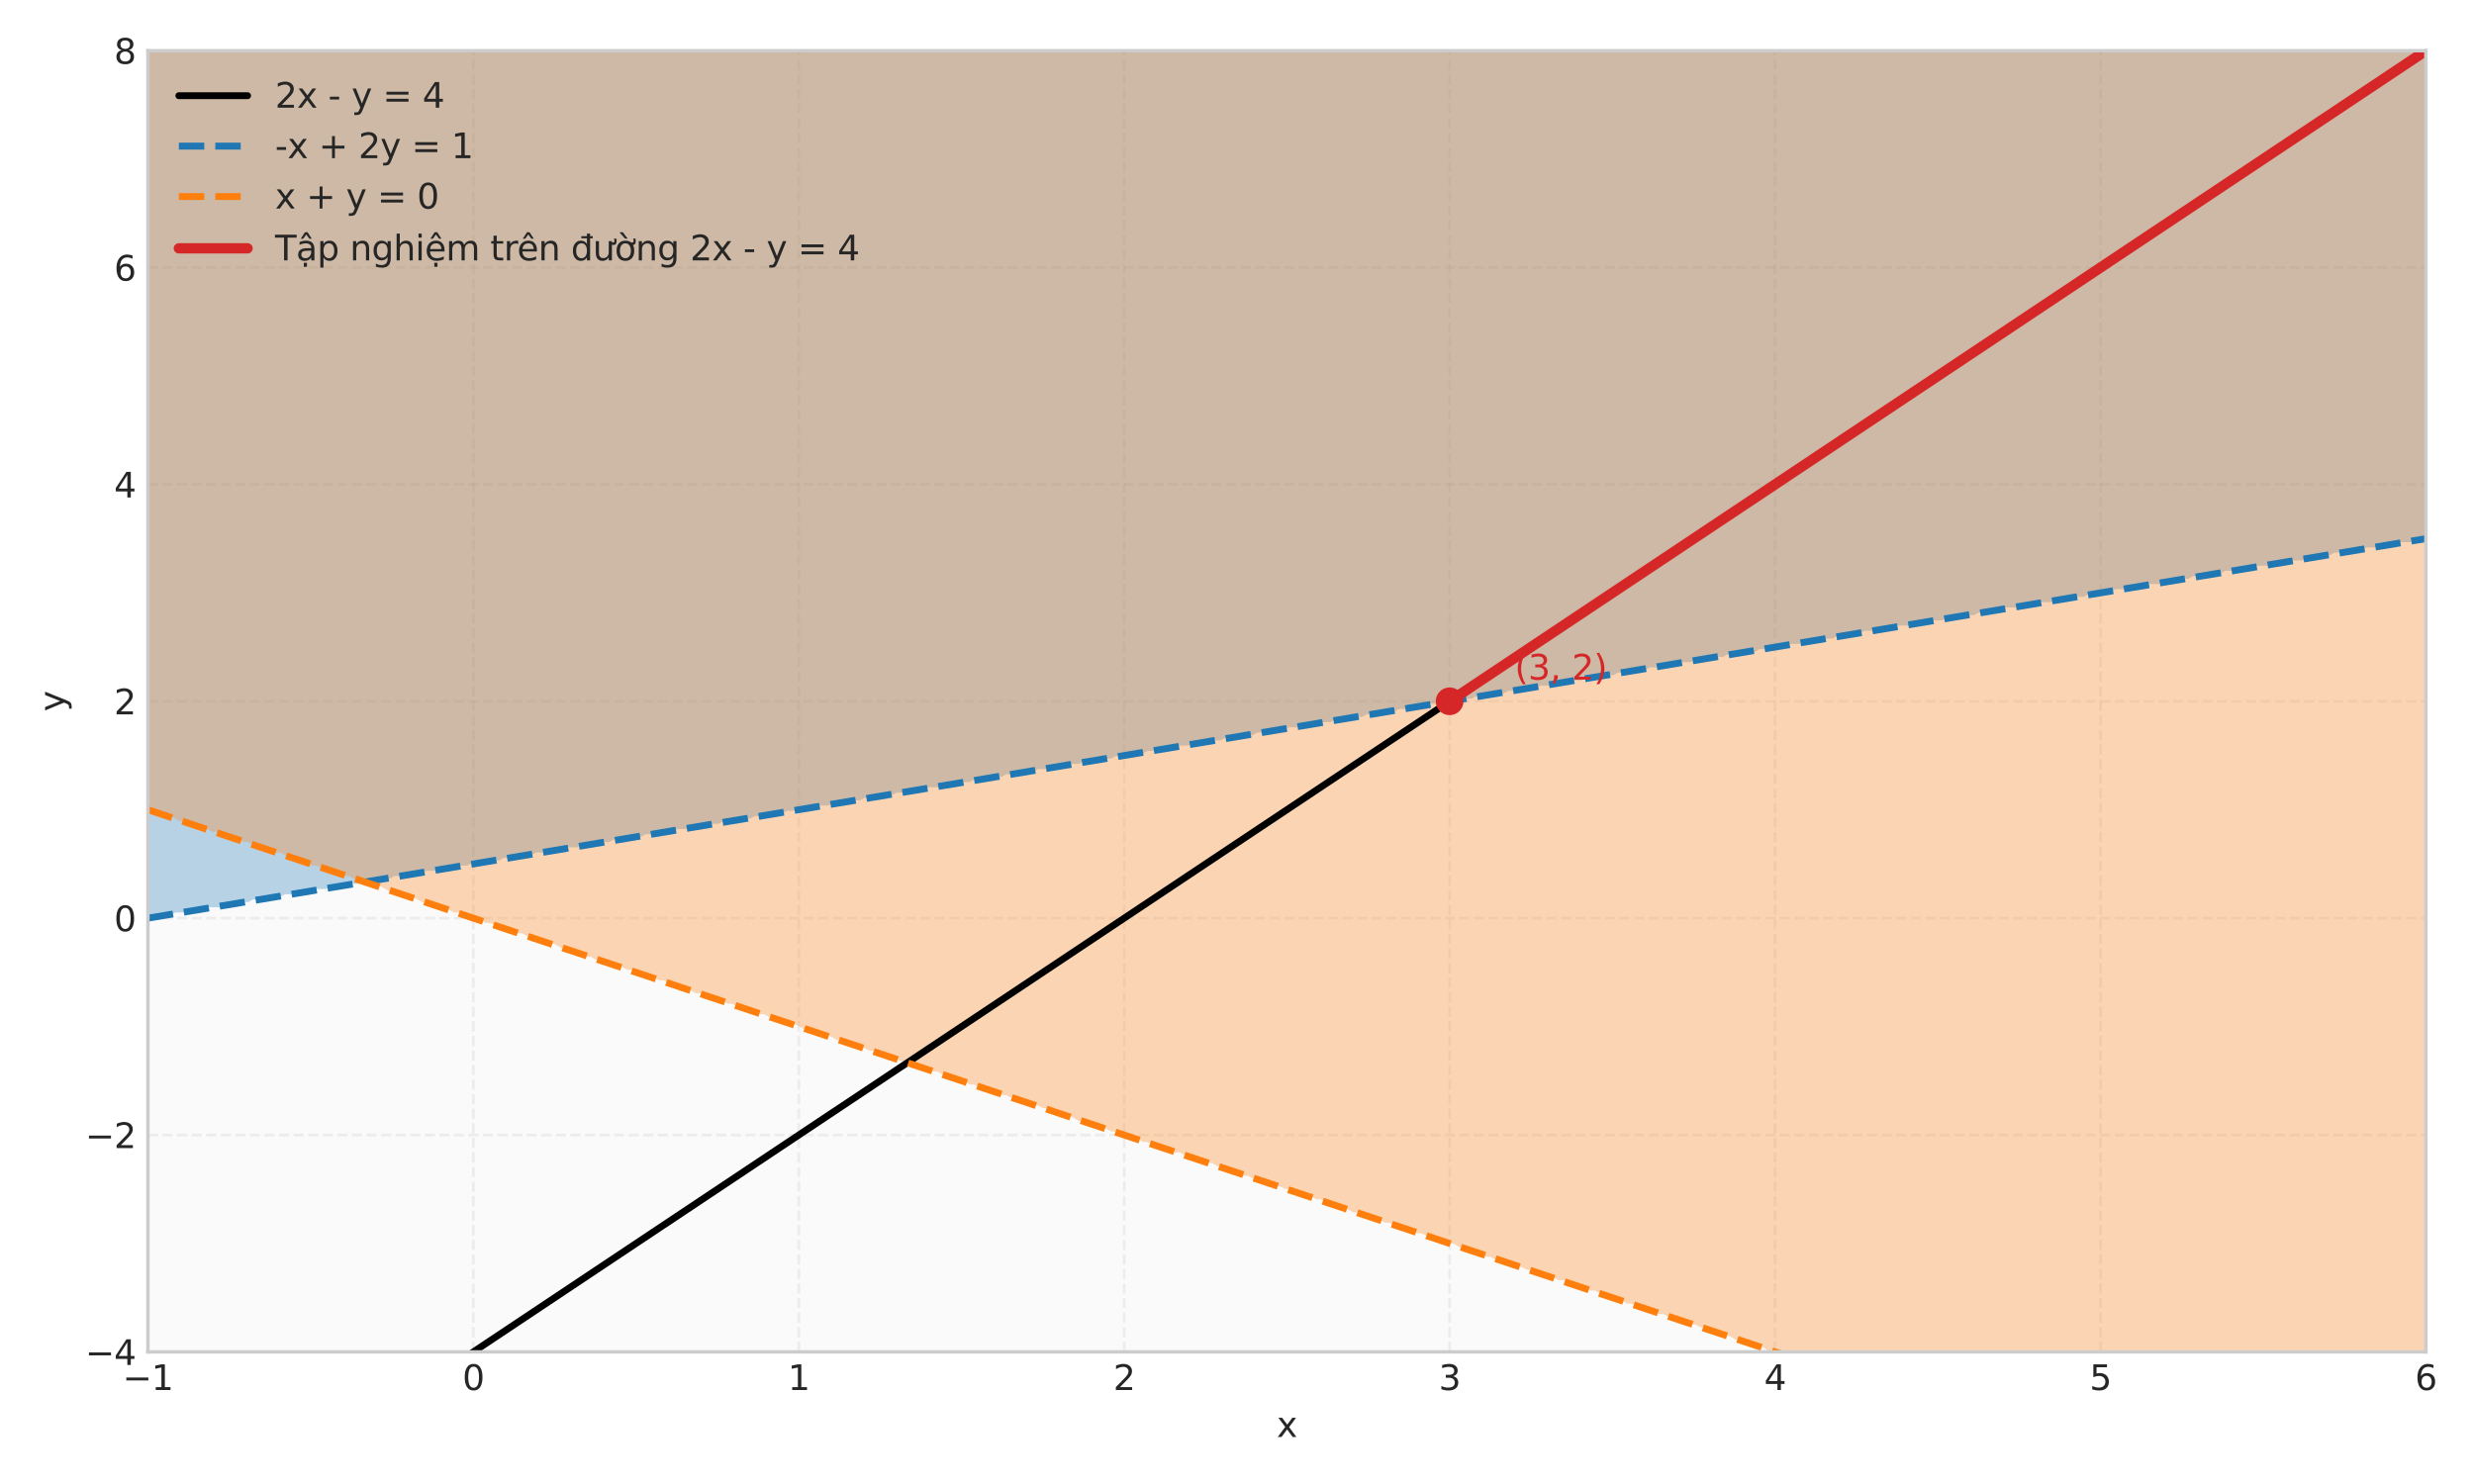 <?xml version="1.0" encoding="utf-8" standalone="no"?>
<!DOCTYPE svg PUBLIC "-//W3C//DTD SVG 1.1//EN"
  "http://www.w3.org/Graphics/SVG/1.1/DTD/svg11.dtd">
<svg xmlns:xlink="http://www.w3.org/1999/xlink" width="720pt" height="432pt" viewBox="0 0 720 432" xmlns="http://www.w3.org/2000/svg" version="1.1">
 <defs>
  <style type="text/css">*{stroke-linejoin: round; stroke-linecap: butt}</style>
 </defs>
 <g id="figure_1">
  <g id="patch_1">
   <path d="M 0 432 
L 720 432 
L 720 0 
L 0 0 
z
" style="fill: #ffffff"/>
  </g>
  <g id="axes_1">
   <g id="patch_2">
    <path d="M 43.05 393.54 
L 706.005 393.54 
L 706.005 14.76 
L 43.05 14.76 
z
" style="fill: #fafafa"/>
   </g>
   <g id="matplotlib.axis_1">
    <g id="xtick_1">
     <g id="line2d_1">
      <path d="M 43.05 393.54 
L 43.05 14.76 
" clip-path="url(#pd342361b12)" style="fill: none; stroke-dasharray: 2.96,1.28; stroke-dashoffset: 0; stroke: #cccccc; stroke-opacity: 0.3; stroke-width: 0.8"/>
     </g>
     <g id="line2d_2"/>
     <g id="text_1">
      <!-- −1 -->
      <g style="fill: #262626" transform="translate(35.679 404.638) scale(0.1 -0.1)">
       <defs>
        <path id="DejaVuSans-2212" d="M 678 2272 
L 4684 2272 
L 4684 1741 
L 678 1741 
L 678 2272 
z
" transform="scale(0.016)"/>
        <path id="DejaVuSans-31" d="M 794 531 
L 1825 531 
L 1825 4091 
L 703 3866 
L 703 4441 
L 1819 4666 
L 2450 4666 
L 2450 531 
L 3481 531 
L 3481 0 
L 794 0 
L 794 531 
z
" transform="scale(0.016)"/>
       </defs>
       <use xlink:href="#DejaVuSans-2212"/>
       <use xlink:href="#DejaVuSans-31" transform="translate(83.789 0)"/>
      </g>
     </g>
    </g>
    <g id="xtick_2">
     <g id="line2d_3">
      <path d="M 137.758 393.54 
L 137.758 14.76 
" clip-path="url(#pd342361b12)" style="fill: none; stroke-dasharray: 2.96,1.28; stroke-dashoffset: 0; stroke: #cccccc; stroke-opacity: 0.3; stroke-width: 0.8"/>
     </g>
     <g id="line2d_4"/>
     <g id="text_2">
      <!-- 0 -->
      <g style="fill: #262626" transform="translate(134.577 404.638) scale(0.1 -0.1)">
       <defs>
        <path id="DejaVuSans-30" d="M 2034 4250 
Q 1547 4250 1301 3770 
Q 1056 3291 1056 2328 
Q 1056 1369 1301 889 
Q 1547 409 2034 409 
Q 2525 409 2770 889 
Q 3016 1369 3016 2328 
Q 3016 3291 2770 3770 
Q 2525 4250 2034 4250 
z
M 2034 4750 
Q 2819 4750 3233 4129 
Q 3647 3509 3647 2328 
Q 3647 1150 3233 529 
Q 2819 -91 2034 -91 
Q 1250 -91 836 529 
Q 422 1150 422 2328 
Q 422 3509 836 4129 
Q 1250 4750 2034 4750 
z
" transform="scale(0.016)"/>
       </defs>
       <use xlink:href="#DejaVuSans-30"/>
      </g>
     </g>
    </g>
    <g id="xtick_3">
     <g id="line2d_5">
      <path d="M 232.466 393.54 
L 232.466 14.76 
" clip-path="url(#pd342361b12)" style="fill: none; stroke-dasharray: 2.96,1.28; stroke-dashoffset: 0; stroke: #cccccc; stroke-opacity: 0.3; stroke-width: 0.8"/>
     </g>
     <g id="line2d_6"/>
     <g id="text_3">
      <!-- 1 -->
      <g style="fill: #262626" transform="translate(229.284 404.638) scale(0.1 -0.1)">
       <use xlink:href="#DejaVuSans-31"/>
      </g>
     </g>
    </g>
    <g id="xtick_4">
     <g id="line2d_7">
      <path d="M 327.174 393.54 
L 327.174 14.76 
" clip-path="url(#pd342361b12)" style="fill: none; stroke-dasharray: 2.96,1.28; stroke-dashoffset: 0; stroke: #cccccc; stroke-opacity: 0.3; stroke-width: 0.8"/>
     </g>
     <g id="line2d_8"/>
     <g id="text_4">
      <!-- 2 -->
      <g style="fill: #262626" transform="translate(323.992 404.638) scale(0.1 -0.1)">
       <defs>
        <path id="DejaVuSans-32" d="M 1228 531 
L 3431 531 
L 3431 0 
L 469 0 
L 469 531 
Q 828 903 1448 1529 
Q 2069 2156 2228 2338 
Q 2531 2678 2651 2914 
Q 2772 3150 2772 3378 
Q 2772 3750 2511 3984 
Q 2250 4219 1831 4219 
Q 1534 4219 1204 4116 
Q 875 4013 500 3803 
L 500 4441 
Q 881 4594 1212 4672 
Q 1544 4750 1819 4750 
Q 2544 4750 2975 4387 
Q 3406 4025 3406 3419 
Q 3406 3131 3298 2873 
Q 3191 2616 2906 2266 
Q 2828 2175 2409 1742 
Q 1991 1309 1228 531 
z
" transform="scale(0.016)"/>
       </defs>
       <use xlink:href="#DejaVuSans-32"/>
      </g>
     </g>
    </g>
    <g id="xtick_5">
     <g id="line2d_9">
      <path d="M 421.881 393.54 
L 421.881 14.76 
" clip-path="url(#pd342361b12)" style="fill: none; stroke-dasharray: 2.96,1.28; stroke-dashoffset: 0; stroke: #cccccc; stroke-opacity: 0.3; stroke-width: 0.8"/>
     </g>
     <g id="line2d_10"/>
     <g id="text_5">
      <!-- 3 -->
      <g style="fill: #262626" transform="translate(418.7 404.638) scale(0.1 -0.1)">
       <defs>
        <path id="DejaVuSans-33" d="M 2597 2516 
Q 3050 2419 3304 2112 
Q 3559 1806 3559 1356 
Q 3559 666 3084 287 
Q 2609 -91 1734 -91 
Q 1441 -91 1130 -33 
Q 819 25 488 141 
L 488 750 
Q 750 597 1062 519 
Q 1375 441 1716 441 
Q 2309 441 2620 675 
Q 2931 909 2931 1356 
Q 2931 1769 2642 2001 
Q 2353 2234 1838 2234 
L 1294 2234 
L 1294 2753 
L 1863 2753 
Q 2328 2753 2575 2939 
Q 2822 3125 2822 3475 
Q 2822 3834 2567 4026 
Q 2313 4219 1838 4219 
Q 1578 4219 1281 4162 
Q 984 4106 628 3988 
L 628 4550 
Q 988 4650 1302 4700 
Q 1616 4750 1894 4750 
Q 2613 4750 3031 4423 
Q 3450 4097 3450 3541 
Q 3450 3153 3228 2886 
Q 3006 2619 2597 2516 
z
" transform="scale(0.016)"/>
       </defs>
       <use xlink:href="#DejaVuSans-33"/>
      </g>
     </g>
    </g>
    <g id="xtick_6">
     <g id="line2d_11">
      <path d="M 516.589 393.54 
L 516.589 14.76 
" clip-path="url(#pd342361b12)" style="fill: none; stroke-dasharray: 2.96,1.28; stroke-dashoffset: 0; stroke: #cccccc; stroke-opacity: 0.3; stroke-width: 0.8"/>
     </g>
     <g id="line2d_12"/>
     <g id="text_6">
      <!-- 4 -->
      <g style="fill: #262626" transform="translate(513.408 404.638) scale(0.1 -0.1)">
       <defs>
        <path id="DejaVuSans-34" d="M 2419 4116 
L 825 1625 
L 2419 1625 
L 2419 4116 
z
M 2253 4666 
L 3047 4666 
L 3047 1625 
L 3713 1625 
L 3713 1100 
L 3047 1100 
L 3047 0 
L 2419 0 
L 2419 1100 
L 313 1100 
L 313 1709 
L 2253 4666 
z
" transform="scale(0.016)"/>
       </defs>
       <use xlink:href="#DejaVuSans-34"/>
      </g>
     </g>
    </g>
    <g id="xtick_7">
     <g id="line2d_13">
      <path d="M 611.297 393.54 
L 611.297 14.76 
" clip-path="url(#pd342361b12)" style="fill: none; stroke-dasharray: 2.96,1.28; stroke-dashoffset: 0; stroke: #cccccc; stroke-opacity: 0.3; stroke-width: 0.8"/>
     </g>
     <g id="line2d_14"/>
     <g id="text_7">
      <!-- 5 -->
      <g style="fill: #262626" transform="translate(608.116 404.638) scale(0.1 -0.1)">
       <defs>
        <path id="DejaVuSans-35" d="M 691 4666 
L 3169 4666 
L 3169 4134 
L 1269 4134 
L 1269 2991 
Q 1406 3038 1543 3061 
Q 1681 3084 1819 3084 
Q 2600 3084 3056 2656 
Q 3513 2228 3513 1497 
Q 3513 744 3044 326 
Q 2575 -91 1722 -91 
Q 1428 -91 1123 -41 
Q 819 9 494 109 
L 494 744 
Q 775 591 1075 516 
Q 1375 441 1709 441 
Q 2250 441 2565 725 
Q 2881 1009 2881 1497 
Q 2881 1984 2565 2268 
Q 2250 2553 1709 2553 
Q 1456 2553 1204 2497 
Q 953 2441 691 2322 
L 691 4666 
z
" transform="scale(0.016)"/>
       </defs>
       <use xlink:href="#DejaVuSans-35"/>
      </g>
     </g>
    </g>
    <g id="xtick_8">
     <g id="line2d_15">
      <path d="M 706.005 393.54 
L 706.005 14.76 
" clip-path="url(#pd342361b12)" style="fill: none; stroke-dasharray: 2.96,1.28; stroke-dashoffset: 0; stroke: #cccccc; stroke-opacity: 0.3; stroke-width: 0.8"/>
     </g>
     <g id="line2d_16"/>
     <g id="text_8">
      <!-- 6 -->
      <g style="fill: #262626" transform="translate(702.824 404.638) scale(0.1 -0.1)">
       <defs>
        <path id="DejaVuSans-36" d="M 2113 2584 
Q 1688 2584 1439 2293 
Q 1191 2003 1191 1497 
Q 1191 994 1439 701 
Q 1688 409 2113 409 
Q 2538 409 2786 701 
Q 3034 994 3034 1497 
Q 3034 2003 2786 2293 
Q 2538 2584 2113 2584 
z
M 3366 4563 
L 3366 3988 
Q 3128 4100 2886 4159 
Q 2644 4219 2406 4219 
Q 1781 4219 1451 3797 
Q 1122 3375 1075 2522 
Q 1259 2794 1537 2939 
Q 1816 3084 2150 3084 
Q 2853 3084 3261 2657 
Q 3669 2231 3669 1497 
Q 3669 778 3244 343 
Q 2819 -91 2113 -91 
Q 1303 -91 875 529 
Q 447 1150 447 2328 
Q 447 3434 972 4092 
Q 1497 4750 2381 4750 
Q 2619 4750 2861 4703 
Q 3103 4656 3366 4563 
z
" transform="scale(0.016)"/>
       </defs>
       <use xlink:href="#DejaVuSans-36"/>
      </g>
     </g>
    </g>
    <g id="text_9">
     <!-- x -->
     <g style="fill: #262626" transform="translate(371.568 418.317) scale(0.1 -0.1)">
      <defs>
       <path id="DejaVuSans-78" d="M 3513 3500 
L 2247 1797 
L 3578 0 
L 2900 0 
L 1881 1375 
L 863 0 
L 184 0 
L 1544 1831 
L 300 3500 
L 978 3500 
L 1906 2253 
L 2834 3500 
L 3513 3500 
z
" transform="scale(0.016)"/>
      </defs>
      <use xlink:href="#DejaVuSans-78"/>
     </g>
    </g>
   </g>
   <g id="matplotlib.axis_2">
    <g id="ytick_1">
     <g id="line2d_17">
      <path d="M 43.05 393.54 
L 706.005 393.54 
" clip-path="url(#pd342361b12)" style="fill: none; stroke-dasharray: 2.96,1.28; stroke-dashoffset: 0; stroke: #cccccc; stroke-opacity: 0.3; stroke-width: 0.8"/>
     </g>
     <g id="line2d_18"/>
     <g id="text_10">
      <!-- −4 -->
      <g style="fill: #262626" transform="translate(24.808 397.339) scale(0.1 -0.1)">
       <use xlink:href="#DejaVuSans-2212"/>
       <use xlink:href="#DejaVuSans-34" transform="translate(83.789 0)"/>
      </g>
     </g>
    </g>
    <g id="ytick_2">
     <g id="line2d_19">
      <path d="M 43.05 330.41 
L 706.005 330.41 
" clip-path="url(#pd342361b12)" style="fill: none; stroke-dasharray: 2.96,1.28; stroke-dashoffset: 0; stroke: #cccccc; stroke-opacity: 0.3; stroke-width: 0.8"/>
     </g>
     <g id="line2d_20"/>
     <g id="text_11">
      <!-- −2 -->
      <g style="fill: #262626" transform="translate(24.808 334.209) scale(0.1 -0.1)">
       <use xlink:href="#DejaVuSans-2212"/>
       <use xlink:href="#DejaVuSans-32" transform="translate(83.789 0)"/>
      </g>
     </g>
    </g>
    <g id="ytick_3">
     <g id="line2d_21">
      <path d="M 43.05 267.28 
L 706.005 267.28 
" clip-path="url(#pd342361b12)" style="fill: none; stroke-dasharray: 2.96,1.28; stroke-dashoffset: 0; stroke: #cccccc; stroke-opacity: 0.3; stroke-width: 0.8"/>
     </g>
     <g id="line2d_22"/>
     <g id="text_12">
      <!-- 0 -->
      <g style="fill: #262626" transform="translate(33.188 271.079) scale(0.1 -0.1)">
       <use xlink:href="#DejaVuSans-30"/>
      </g>
     </g>
    </g>
    <g id="ytick_4">
     <g id="line2d_23">
      <path d="M 43.05 204.15 
L 706.005 204.15 
" clip-path="url(#pd342361b12)" style="fill: none; stroke-dasharray: 2.96,1.28; stroke-dashoffset: 0; stroke: #cccccc; stroke-opacity: 0.3; stroke-width: 0.8"/>
     </g>
     <g id="line2d_24"/>
     <g id="text_13">
      <!-- 2 -->
      <g style="fill: #262626" transform="translate(33.188 207.949) scale(0.1 -0.1)">
       <use xlink:href="#DejaVuSans-32"/>
      </g>
     </g>
    </g>
    <g id="ytick_5">
     <g id="line2d_25">
      <path d="M 43.05 141.02 
L 706.005 141.02 
" clip-path="url(#pd342361b12)" style="fill: none; stroke-dasharray: 2.96,1.28; stroke-dashoffset: 0; stroke: #cccccc; stroke-opacity: 0.3; stroke-width: 0.8"/>
     </g>
     <g id="line2d_26"/>
     <g id="text_14">
      <!-- 4 -->
      <g style="fill: #262626" transform="translate(33.188 144.819) scale(0.1 -0.1)">
       <use xlink:href="#DejaVuSans-34"/>
      </g>
     </g>
    </g>
    <g id="ytick_6">
     <g id="line2d_27">
      <path d="M 43.05 77.89 
L 706.005 77.89 
" clip-path="url(#pd342361b12)" style="fill: none; stroke-dasharray: 2.96,1.28; stroke-dashoffset: 0; stroke: #cccccc; stroke-opacity: 0.3; stroke-width: 0.8"/>
     </g>
     <g id="line2d_28"/>
     <g id="text_15">
      <!-- 6 -->
      <g style="fill: #262626" transform="translate(33.188 81.689) scale(0.1 -0.1)">
       <use xlink:href="#DejaVuSans-36"/>
      </g>
     </g>
    </g>
    <g id="ytick_7">
     <g id="line2d_29">
      <path d="M 43.05 14.76 
L 706.005 14.76 
" clip-path="url(#pd342361b12)" style="fill: none; stroke-dasharray: 2.96,1.28; stroke-dashoffset: 0; stroke: #cccccc; stroke-opacity: 0.3; stroke-width: 0.8"/>
     </g>
     <g id="line2d_30"/>
     <g id="text_16">
      <!-- 8 -->
      <g style="fill: #262626" transform="translate(33.188 18.559) scale(0.1 -0.1)">
       <defs>
        <path id="DejaVuSans-38" d="M 2034 2216 
Q 1584 2216 1326 1975 
Q 1069 1734 1069 1313 
Q 1069 891 1326 650 
Q 1584 409 2034 409 
Q 2484 409 2743 651 
Q 3003 894 3003 1313 
Q 3003 1734 2745 1975 
Q 2488 2216 2034 2216 
z
M 1403 2484 
Q 997 2584 770 2862 
Q 544 3141 544 3541 
Q 544 4100 942 4425 
Q 1341 4750 2034 4750 
Q 2731 4750 3128 4425 
Q 3525 4100 3525 3541 
Q 3525 3141 3298 2862 
Q 3072 2584 2669 2484 
Q 3125 2378 3379 2068 
Q 3634 1759 3634 1313 
Q 3634 634 3220 271 
Q 2806 -91 2034 -91 
Q 1263 -91 848 271 
Q 434 634 434 1313 
Q 434 1759 690 2068 
Q 947 2378 1403 2484 
z
M 1172 3481 
Q 1172 3119 1398 2916 
Q 1625 2713 2034 2713 
Q 2441 2713 2670 2916 
Q 2900 3119 2900 3481 
Q 2900 3844 2670 4047 
Q 2441 4250 2034 4250 
Q 1625 4250 1398 4047 
Q 1172 3844 1172 3481 
z
" transform="scale(0.016)"/>
       </defs>
       <use xlink:href="#DejaVuSans-38"/>
      </g>
     </g>
    </g>
    <g id="text_17">
     <!-- y -->
     <g style="fill: #262626" transform="translate(18.728 207.109) rotate(-90) scale(0.1 -0.1)">
      <defs>
       <path id="DejaVuSans-79" d="M 2059 -325 
Q 1816 -950 1584 -1140 
Q 1353 -1331 966 -1331 
L 506 -1331 
L 506 -850 
L 844 -850 
Q 1081 -850 1212 -737 
Q 1344 -625 1503 -206 
L 1606 56 
L 191 3500 
L 800 3500 
L 1894 763 
L 2988 3500 
L 3597 3500 
L 2059 -325 
z
" transform="scale(0.016)"/>
      </defs>
      <use xlink:href="#DejaVuSans-79"/>
     </g>
    </g>
   </g>
   <g id="QuadContourSet_1">
    <path d="M 44.379 267.153 
L 45.707 267.153 
L 46.371 266.774 
L 47.036 266.394 
L 48.364 266.394 
L 49.693 266.394 
L 50.357 266.015 
L 51.021 265.635 
L 52.35 265.635 
L 53.679 265.635 
L 55.007 265.635 
L 55.671 265.256 
L 56.336 264.876 
L 57.664 264.876 
L 58.993 264.876 
L 59.657 264.497 
L 60.321 264.117 
L 61.65 264.117 
L 62.979 264.117 
L 64.307 264.117 
L 64.971 263.738 
L 65.636 263.358 
L 66.964 263.358 
L 68.293 263.358 
L 68.957 262.979 
L 69.621 262.599 
L 70.95 262.599 
L 72.278 262.599 
L 72.943 262.219 
L 73.607 261.84 
L 74.936 261.84 
L 76.264 261.84 
L 77.593 261.84 
L 78.257 261.46 
L 78.921 261.081 
L 80.25 261.081 
L 81.578 261.081 
L 82.243 260.701 
L 82.907 260.322 
L 84.236 260.322 
L 85.564 260.322 
L 86.893 260.322 
L 87.557 259.942 
L 88.221 259.563 
L 89.55 259.563 
L 90.878 259.563 
L 91.543 259.183 
L 92.207 258.804 
L 93.536 258.804 
L 94.864 258.804 
L 95.528 258.424 
L 96.193 258.045 
L 97.521 258.045 
L 98.85 258.045 
L 100.178 258.045 
L 100.843 257.665 
L 101.507 257.285 
L 102.836 257.285 
L 104.164 257.285 
L 104.828 256.906 
L 105.493 256.526 
L 106.821 256.526 
L 108.15 256.526 
L 109.478 256.526 
L 110.143 256.147 
L 110.807 255.767 
L 112.135 255.767 
L 113.464 255.767 
L 114.128 255.388 
L 114.793 255.008 
L 116.121 255.008 
L 117.45 255.008 
L 118.778 255.008 
L 119.443 254.629 
L 120.107 254.249 
L 121.435 254.249 
L 122.764 254.249 
L 123.428 253.87 
L 124.093 253.49 
L 125.421 253.49 
L 126.75 253.49 
L 127.414 253.111 
L 128.078 252.731 
L 129.407 252.731 
L 130.735 252.731 
L 132.064 252.731 
L 132.728 252.351 
L 133.393 251.972 
L 134.721 251.972 
L 136.05 251.972 
L 136.714 251.592 
L 137.378 251.213 
L 138.707 251.213 
L 140.035 251.213 
L 141.364 251.213 
L 142.028 250.833 
L 142.693 250.454 
L 144.021 250.454 
L 145.35 250.454 
L 146.014 250.074 
L 146.678 249.695 
L 148.007 249.695 
L 149.335 249.695 
L 150.664 249.695 
L 151.328 249.315 
L 151.993 248.936 
L 153.321 248.936 
L 154.65 248.936 
L 155.314 248.556 
L 155.978 248.177 
L 157.307 248.177 
L 158.635 248.177 
L 159.964 248.177 
L 160.628 247.797 
L 161.292 247.417 
L 162.621 247.417 
L 163.95 247.417 
L 164.614 247.038 
L 165.278 246.658 
L 166.607 246.658 
L 167.935 246.658 
L 168.6 246.279 
L 169.264 245.899 
L 170.592 245.899 
L 171.921 245.899 
L 173.25 245.899 
L 173.914 245.52 
L 174.578 245.14 
L 175.907 245.14 
L 177.235 245.14 
L 177.9 244.761 
L 178.564 244.381 
L 179.892 244.381 
L 181.221 244.381 
L 182.55 244.381 
L 183.214 244.002 
L 183.878 243.622 
L 185.207 243.622 
L 186.535 243.622 
L 187.2 243.243 
L 187.864 242.863 
L 189.192 242.863 
L 190.521 242.863 
L 191.185 242.483 
L 191.85 242.104 
L 193.178 242.104 
L 194.507 242.104 
L 195.835 242.104 
L 196.5 241.724 
L 197.164 241.345 
L 198.492 241.345 
L 199.821 241.345 
L 200.485 240.965 
L 201.149 240.586 
L 202.478 240.586 
L 203.807 240.586 
L 205.135 240.586 
L 205.799 240.206 
L 206.464 239.827 
L 207.792 239.827 
L 209.121 239.827 
L 209.785 239.447 
L 210.449 239.068 
L 211.778 239.068 
L 213.107 239.068 
L 214.435 239.068 
L 215.099 238.688 
L 215.764 238.309 
L 217.092 238.309 
L 218.421 238.309 
L 219.085 237.929 
L 219.749 237.549 
L 221.078 237.549 
L 222.407 237.549 
L 223.071 237.17 
L 223.735 236.79 
L 225.064 236.79 
L 226.392 236.79 
L 227.721 236.79 
L 228.385 236.411 
L 229.049 236.031 
L 230.378 236.031 
L 231.707 236.031 
L 232.371 235.652 
L 233.035 235.272 
L 234.364 235.272 
L 235.692 235.272 
L 237.021 235.272 
L 237.685 234.893 
L 238.349 234.513 
L 239.678 234.513 
L 241.007 234.513 
L 241.671 234.134 
L 242.335 233.754 
L 243.664 233.754 
L 244.992 233.754 
L 246.321 233.754 
L 246.985 233.375 
L 247.649 232.995 
L 248.978 232.995 
L 250.306 232.995 
L 250.971 232.615 
L 251.635 232.236 
L 252.964 232.236 
L 254.292 232.236 
L 255.621 232.236 
L 256.285 231.856 
L 256.949 231.477 
L 258.278 231.477 
L 259.606 231.477 
L 260.271 231.097 
L 260.935 230.718 
L 262.264 230.718 
L 263.592 230.718 
L 264.256 230.338 
L 264.921 229.959 
L 266.249 229.959 
L 267.578 229.959 
L 268.906 229.959 
L 269.571 229.579 
L 270.235 229.2 
L 271.564 229.2 
L 272.892 229.2 
L 273.556 228.82 
L 274.221 228.441 
L 275.549 228.441 
L 276.878 228.441 
L 278.206 228.441 
L 278.871 228.061 
L 279.535 227.681 
L 280.864 227.681 
L 282.192 227.681 
L 282.856 227.302 
L 283.521 226.922 
L 284.849 226.922 
L 286.178 226.922 
L 287.506 226.922 
L 288.171 226.543 
L 288.835 226.163 
L 290.163 226.163 
L 291.492 226.163 
L 292.156 225.784 
L 292.821 225.404 
L 294.149 225.404 
L 295.478 225.404 
L 296.142 225.025 
L 296.806 224.645 
L 298.135 224.645 
L 299.463 224.645 
L 300.792 224.645 
L 301.456 224.266 
L 302.121 223.886 
L 303.449 223.886 
L 304.778 223.886 
L 305.442 223.506 
L 306.106 223.127 
L 307.435 223.127 
L 308.763 223.127 
L 310.092 223.127 
L 310.756 222.747 
L 311.421 222.368 
L 312.749 222.368 
L 314.078 222.368 
L 314.742 221.988 
L 315.406 221.609 
L 316.735 221.609 
L 318.063 221.609 
L 318.728 221.229 
L 319.392 220.85 
L 320.721 220.85 
L 322.049 220.85 
L 323.378 220.85 
L 324.042 220.47 
L 324.706 220.091 
L 326.035 220.091 
L 327.363 220.091 
L 328.028 219.711 
L 328.692 219.332 
L 330.021 219.332 
L 331.349 219.332 
L 332.678 219.332 
L 333.342 218.952 
L 334.006 218.572 
L 335.335 218.572 
L 336.663 218.572 
L 337.328 218.193 
L 337.992 217.813 
L 339.32 217.813 
L 340.649 217.813 
L 341.978 217.813 
L 342.642 217.434 
L 343.306 217.054 
L 344.635 217.054 
L 345.963 217.054 
L 346.628 216.675 
L 347.292 216.295 
L 348.62 216.295 
L 349.949 216.295 
L 351.278 216.295 
L 351.942 215.916 
L 352.606 215.536 
L 353.935 215.536 
L 355.263 215.536 
L 355.928 215.157 
L 356.592 214.777 
L 357.92 214.777 
L 359.249 214.777 
L 359.913 214.398 
L 360.578 214.018 
L 361.906 214.018 
L 363.235 214.018 
L 364.563 214.018 
L 365.228 213.638 
L 365.892 213.259 
L 367.22 213.259 
L 368.549 213.259 
L 369.213 212.879 
L 369.878 212.5 
L 371.206 212.5 
L 372.535 212.5 
L 373.863 212.5 
L 374.527 212.12 
L 375.192 211.741 
L 376.52 211.741 
L 377.849 211.741 
L 378.513 211.361 
L 379.177 210.982 
L 380.506 210.982 
L 381.835 210.982 
L 383.163 210.982 
L 383.827 210.602 
L 384.492 210.223 
L 385.82 210.223 
L 387.149 210.223 
L 387.813 209.843 
L 388.477 209.464 
L 389.806 209.464 
L 391.135 209.464 
L 391.799 209.084 
L 392.463 208.704 
L 393.792 208.704 
L 395.12 208.704 
L 396.449 208.704 
L 397.113 208.325 
L 397.777 207.945 
L 399.106 207.945 
L 400.435 207.945 
L 401.099 207.566 
L 401.763 207.186 
L 403.092 207.186 
L 404.42 207.186 
L 405.749 207.186 
L 406.413 206.807 
L 407.077 206.427 
L 408.406 206.427 
L 409.735 206.427 
L 410.399 206.048 
L 411.063 205.668 
L 412.392 205.668 
L 413.72 205.668 
L 414.385 205.289 
L 415.049 204.909 
L 416.377 204.909 
L 417.706 204.909 
L 419.034 204.909 
L 419.699 204.53 
L 420.363 204.15 
L 421.692 204.15 
L 423.02 204.15 
L 423.684 203.77 
L 424.349 203.391 
L 425.677 203.391 
L 427.006 203.391 
L 428.334 203.391 
L 428.999 203.011 
L 429.663 202.632 
L 430.992 202.632 
L 432.32 202.632 
L 432.984 202.252 
L 433.649 201.873 
L 434.977 201.873 
L 436.306 201.873 
L 437.634 201.873 
L 438.299 201.493 
L 438.963 201.114 
L 440.292 201.114 
L 441.62 201.114 
L 442.284 200.734 
L 442.949 200.355 
L 444.277 200.355 
L 445.606 200.355 
L 446.934 200.355 
L 447.599 199.975 
L 448.263 199.596 
L 449.592 199.596 
L 450.92 199.596 
L 451.584 199.216 
L 452.249 198.836 
L 453.577 198.836 
L 454.906 198.836 
L 455.57 198.457 
L 456.234 198.077 
L 457.563 198.077 
L 458.892 198.077 
L 460.22 198.077 
L 460.884 197.698 
L 461.549 197.318 
L 462.877 197.318 
L 464.206 197.318 
L 464.87 196.939 
L 465.534 196.559 
L 466.863 196.559 
L 468.191 196.559 
L 469.52 196.559 
L 470.184 196.18 
L 470.849 195.8 
L 472.177 195.8 
L 473.506 195.8 
L 474.17 195.421 
L 474.834 195.041 
L 476.163 195.041 
L 477.491 195.041 
L 478.82 195.041 
L 479.484 194.662 
L 480.149 194.282 
L 481.477 194.282 
L 482.806 194.282 
L 483.47 193.902 
L 484.134 193.523 
L 485.463 193.523 
L 486.791 193.523 
L 487.456 193.143 
L 488.12 192.764 
L 489.449 192.764 
L 490.777 192.764 
L 492.106 192.764 
L 492.77 192.384 
L 493.434 192.005 
L 494.763 192.005 
L 496.091 192.005 
L 496.756 191.625 
L 497.42 191.246 
L 498.749 191.246 
L 500.077 191.246 
L 501.406 191.246 
L 502.07 190.866 
L 502.734 190.487 
L 504.063 190.487 
L 505.391 190.487 
L 506.056 190.107 
L 506.72 189.728 
L 508.048 189.728 
L 509.377 189.728 
L 510.706 189.728 
L 511.37 189.348 
L 512.034 188.968 
L 513.363 188.968 
L 514.691 188.968 
L 515.356 188.589 
L 516.02 188.209 
L 517.348 188.209 
L 518.677 188.209 
L 519.341 187.83 
L 520.006 187.45 
L 521.334 187.45 
L 522.663 187.45 
L 523.991 187.45 
L 524.656 187.071 
L 525.32 186.691 
L 526.648 186.691 
L 527.977 186.691 
L 528.641 186.312 
L 529.306 185.932 
L 530.634 185.932 
L 531.963 185.932 
L 533.291 185.932 
L 533.956 185.553 
L 534.62 185.173 
L 535.948 185.173 
L 537.277 185.173 
L 537.941 184.794 
L 538.606 184.414 
L 539.934 184.414 
L 541.263 184.414 
L 541.927 184.034 
L 542.591 183.655 
L 543.92 183.655 
L 545.248 183.655 
L 546.577 183.655 
L 547.241 183.275 
L 547.906 182.896 
L 549.234 182.896 
L 550.563 182.896 
L 551.227 182.516 
L 551.891 182.137 
L 553.22 182.137 
L 554.548 182.137 
L 555.877 182.137 
L 556.541 181.757 
L 557.205 181.378 
L 558.534 181.378 
L 559.863 181.378 
L 560.527 180.998 
L 561.191 180.619 
L 562.52 180.619 
L 563.848 180.619 
L 565.177 180.619 
L 565.841 180.239 
L 566.505 179.859 
L 567.834 179.859 
L 569.163 179.859 
L 569.827 179.48 
L 570.491 179.1 
L 571.82 179.1 
L 573.148 179.1 
L 574.477 179.1 
L 575.141 178.721 
L 575.805 178.341 
L 577.134 178.341 
L 578.463 178.341 
L 579.127 177.962 
L 579.791 177.582 
L 581.12 177.582 
L 582.448 177.582 
L 583.113 177.203 
L 583.777 176.823 
L 585.105 176.823 
L 586.434 176.823 
L 587.763 176.823 
L 588.427 176.444 
L 589.091 176.064 
L 590.42 176.064 
L 591.748 176.064 
L 592.413 175.685 
L 593.077 175.305 
L 594.405 175.305 
L 595.734 175.305 
L 597.062 175.305 
L 597.727 174.925 
L 598.391 174.546 
L 599.72 174.546 
L 601.048 174.546 
L 601.712 174.166 
L 602.377 173.787 
L 603.705 173.787 
L 605.034 173.787 
L 606.362 173.787 
L 607.027 173.407 
L 607.691 173.028 
L 609.02 173.028 
L 610.348 173.028 
L 611.012 172.648 
L 611.677 172.269 
L 613.005 172.269 
L 614.334 172.269 
L 614.998 171.889 
L 615.662 171.51 
L 616.991 171.51 
L 618.32 171.51 
L 619.648 171.51 
L 620.312 171.13 
L 620.977 170.751 
L 622.305 170.751 
L 623.634 170.751 
L 624.298 170.371 
L 624.962 169.991 
L 626.291 169.991 
L 627.62 169.991 
L 628.948 169.991 
L 629.612 169.612 
L 630.277 169.232 
L 631.605 169.232 
L 632.934 169.232 
L 633.598 168.853 
L 634.262 168.473 
L 635.591 168.473 
L 636.92 168.473 
L 637.584 168.094 
L 638.248 167.714 
L 639.577 167.714 
L 640.905 167.714 
L 642.234 167.714 
L 642.898 167.335 
L 643.562 166.955 
L 644.891 166.955 
L 646.219 166.955 
L 646.884 166.576 
L 647.548 166.196 
L 648.877 166.196 
L 650.205 166.196 
L 651.534 166.196 
L 652.198 165.817 
L 652.862 165.437 
L 654.191 165.437 
L 655.519 165.437 
L 656.184 165.057 
L 656.848 164.678 
L 658.177 164.678 
L 659.505 164.678 
L 660.834 164.678 
L 661.498 164.298 
L 662.162 163.919 
L 663.491 163.919 
L 664.819 163.919 
L 665.484 163.539 
L 666.148 163.16 
L 667.477 163.16 
L 668.805 163.16 
L 670.134 163.16 
L 670.798 162.78 
L 671.462 162.401 
L 672.791 162.401 
L 674.119 162.401 
L 674.784 162.021 
L 675.448 161.642 
L 676.777 161.642 
L 678.105 161.642 
L 678.769 161.262 
L 679.434 160.883 
L 680.762 160.883 
L 682.091 160.883 
L 683.419 160.883 
L 684.084 160.503 
L 684.748 160.123 
L 686.076 160.123 
L 687.405 160.123 
L 688.069 159.744 
L 688.734 159.364 
L 690.062 159.364 
L 691.391 159.364 
L 692.719 159.364 
L 693.384 158.985 
L 694.048 158.605 
L 695.376 158.605 
L 696.705 158.605 
L 697.369 158.226 
L 698.034 157.846 
L 699.362 157.846 
L 700.691 157.846 
L 702.019 157.846 
L 702.684 157.467 
L 703.348 157.087 
L 704.676 157.087 
L 706.005 157.087 
L 706.005 156.708 
L 706.005 155.949 
L 706.005 155.189 
L 706.005 154.43 
L 706.005 153.671 
L 706.005 152.912 
L 706.005 152.153 
L 706.005 151.394 
L 706.005 150.635 
L 706.005 149.876 
L 706.005 149.117 
L 706.005 148.358 
L 706.005 147.599 
L 706.005 146.84 
L 706.005 146.081 
L 706.005 145.321 
L 706.005 144.562 
L 706.005 143.803 
L 706.005 143.044 
L 706.005 142.285 
L 706.005 141.526 
L 706.005 140.767 
L 706.005 140.008 
L 706.005 139.249 
L 706.005 138.49 
L 706.005 137.731 
L 706.005 136.972 
L 706.005 136.213 
L 706.005 135.453 
L 706.005 134.694 
L 706.005 133.935 
L 706.005 133.176 
L 706.005 132.417 
L 706.005 131.658 
L 706.005 130.899 
L 706.005 130.14 
L 706.005 129.381 
L 706.005 128.622 
L 706.005 127.863 
L 706.005 127.104 
L 706.005 126.344 
L 706.005 125.585 
L 706.005 124.826 
L 706.005 124.067 
L 706.005 123.308 
L 706.005 122.549 
L 706.005 121.79 
L 706.005 121.031 
L 706.005 120.272 
L 706.005 119.513 
L 706.005 118.754 
L 706.005 117.995 
L 706.005 117.236 
L 706.005 116.476 
L 706.005 115.717 
L 706.005 114.958 
L 706.005 114.199 
L 706.005 113.44 
L 706.005 112.681 
L 706.005 111.922 
L 706.005 111.163 
L 706.005 110.404 
L 706.005 109.645 
L 706.005 108.886 
L 706.005 108.127 
L 706.005 107.368 
L 706.005 106.608 
L 706.005 105.849 
L 706.005 105.09 
L 706.005 104.331 
L 706.005 103.572 
L 706.005 102.813 
L 706.005 102.054 
L 706.005 101.295 
L 706.005 100.536 
L 706.005 99.777 
L 706.005 99.018 
L 706.005 98.259 
L 706.005 97.5 
L 706.005 96.74 
L 706.005 95.981 
L 706.005 95.222 
L 706.005 94.463 
L 706.005 93.704 
L 706.005 92.945 
L 706.005 92.186 
L 706.005 91.427 
L 706.005 90.668 
L 706.005 89.909 
L 706.005 89.15 
L 706.005 88.391 
L 706.005 87.632 
L 706.005 86.872 
L 706.005 86.113 
L 706.005 85.354 
L 706.005 84.595 
L 706.005 83.836 
L 706.005 83.077 
L 706.005 82.318 
L 706.005 81.559 
L 706.005 80.8 
L 706.005 80.041 
L 706.005 79.282 
L 706.005 78.523 
L 706.005 77.763 
L 706.005 77.004 
L 706.005 76.245 
L 706.005 75.486 
L 706.005 74.727 
L 706.005 73.968 
L 706.005 73.209 
L 706.005 72.45 
L 706.005 71.691 
L 706.005 70.932 
L 706.005 70.173 
L 706.005 69.414 
L 706.005 68.655 
L 706.005 67.895 
L 706.005 67.136 
L 706.005 66.377 
L 706.005 65.618 
L 706.005 64.859 
L 706.005 64.1 
L 706.005 63.341 
L 706.005 62.582 
L 706.005 61.823 
L 706.005 61.064 
L 706.005 60.305 
L 706.005 59.546 
L 706.005 58.787 
L 706.005 58.027 
L 706.005 57.268 
L 706.005 56.509 
L 706.005 55.75 
L 706.005 54.991 
L 706.005 54.232 
L 706.005 53.473 
L 706.005 52.714 
L 706.005 51.955 
L 706.005 51.196 
L 706.005 50.437 
L 706.005 49.678 
L 706.005 48.919 
L 706.005 48.159 
L 706.005 47.4 
L 706.005 46.641 
L 706.005 45.882 
L 706.005 45.123 
L 706.005 44.364 
L 706.005 43.605 
L 706.005 42.846 
L 706.005 42.087 
L 706.005 41.328 
L 706.005 40.569 
L 706.005 39.81 
L 706.005 39.051 
L 706.005 38.291 
L 706.005 37.532 
L 706.005 36.773 
L 706.005 36.014 
L 706.005 35.255 
L 706.005 34.496 
L 706.005 33.737 
L 706.005 32.978 
L 706.005 32.219 
L 706.005 31.46 
L 706.005 30.701 
L 706.005 29.942 
L 706.005 29.182 
L 706.005 28.423 
L 706.005 27.664 
L 706.005 26.905 
L 706.005 26.146 
L 706.005 25.387 
L 706.005 24.628 
L 706.005 23.869 
L 706.005 23.11 
L 706.005 22.351 
L 706.005 21.592 
L 706.005 20.833 
L 706.005 20.074 
L 706.005 19.314 
L 706.005 18.555 
L 706.005 17.796 
L 706.005 17.037 
L 706.005 16.278 
L 706.005 15.519 
L 706.005 14.76 
L 704.676 14.76 
L 703.348 14.76 
L 702.019 14.76 
L 700.691 14.76 
L 699.362 14.76 
L 698.034 14.76 
L 696.705 14.76 
L 695.376 14.76 
L 694.048 14.76 
L 692.719 14.76 
L 691.391 14.76 
L 690.062 14.76 
L 688.734 14.76 
L 687.405 14.76 
L 686.076 14.76 
L 684.748 14.76 
L 683.419 14.76 
L 682.091 14.76 
L 680.762 14.76 
L 679.434 14.76 
L 678.105 14.76 
L 676.777 14.76 
L 675.448 14.76 
L 674.119 14.76 
L 672.791 14.76 
L 671.462 14.76 
L 670.134 14.76 
L 668.805 14.76 
L 667.477 14.76 
L 666.148 14.76 
L 664.819 14.76 
L 663.491 14.76 
L 662.162 14.76 
L 660.834 14.76 
L 659.505 14.76 
L 658.177 14.76 
L 656.848 14.76 
L 655.519 14.76 
L 654.191 14.76 
L 652.862 14.76 
L 651.534 14.76 
L 650.205 14.76 
L 648.877 14.76 
L 647.548 14.76 
L 646.219 14.76 
L 644.891 14.76 
L 643.562 14.76 
L 642.234 14.76 
L 640.905 14.76 
L 639.577 14.76 
L 638.248 14.76 
L 636.92 14.76 
L 635.591 14.76 
L 634.262 14.76 
L 632.934 14.76 
L 631.605 14.76 
L 630.277 14.76 
L 628.948 14.76 
L 627.62 14.76 
L 626.291 14.76 
L 624.962 14.76 
L 623.634 14.76 
L 622.305 14.76 
L 620.977 14.76 
L 619.648 14.76 
L 618.32 14.76 
L 616.991 14.76 
L 615.662 14.76 
L 614.334 14.76 
L 613.005 14.76 
L 611.677 14.76 
L 610.348 14.76 
L 609.02 14.76 
L 607.691 14.76 
L 606.362 14.76 
L 605.034 14.76 
L 603.705 14.76 
L 602.377 14.76 
L 601.048 14.76 
L 599.72 14.76 
L 598.391 14.76 
L 597.062 14.76 
L 595.734 14.76 
L 594.405 14.76 
L 593.077 14.76 
L 591.748 14.76 
L 590.42 14.76 
L 589.091 14.76 
L 587.763 14.76 
L 586.434 14.76 
L 585.105 14.76 
L 583.777 14.76 
L 582.448 14.76 
L 581.12 14.76 
L 579.791 14.76 
L 578.463 14.76 
L 577.134 14.76 
L 575.805 14.76 
L 574.477 14.76 
L 573.148 14.76 
L 571.82 14.76 
L 570.491 14.76 
L 569.163 14.76 
L 567.834 14.76 
L 566.505 14.76 
L 565.177 14.76 
L 563.848 14.76 
L 562.52 14.76 
L 561.191 14.76 
L 559.863 14.76 
L 558.534 14.76 
L 557.205 14.76 
L 555.877 14.76 
L 554.548 14.76 
L 553.22 14.76 
L 551.891 14.76 
L 550.563 14.76 
L 549.234 14.76 
L 547.906 14.76 
L 546.577 14.76 
L 545.248 14.76 
L 543.92 14.76 
L 542.591 14.76 
L 541.263 14.76 
L 539.934 14.76 
L 538.606 14.76 
L 537.277 14.76 
L 535.948 14.76 
L 534.62 14.76 
L 533.291 14.76 
L 531.963 14.76 
L 530.634 14.76 
L 529.306 14.76 
L 527.977 14.76 
L 526.648 14.76 
L 525.32 14.76 
L 523.991 14.76 
L 522.663 14.76 
L 521.334 14.76 
L 520.006 14.76 
L 518.677 14.76 
L 517.348 14.76 
L 516.02 14.76 
L 514.691 14.76 
L 513.363 14.76 
L 512.034 14.76 
L 510.706 14.76 
L 509.377 14.76 
L 508.048 14.76 
L 506.72 14.76 
L 505.391 14.76 
L 504.063 14.76 
L 502.734 14.76 
L 501.406 14.76 
L 500.077 14.76 
L 498.749 14.76 
L 497.42 14.76 
L 496.091 14.76 
L 494.763 14.76 
L 493.434 14.76 
L 492.106 14.76 
L 490.777 14.76 
L 489.449 14.76 
L 488.12 14.76 
L 486.791 14.76 
L 485.463 14.76 
L 484.134 14.76 
L 482.806 14.76 
L 481.477 14.76 
L 480.149 14.76 
L 478.82 14.76 
L 477.491 14.76 
L 476.163 14.76 
L 474.834 14.76 
L 473.506 14.76 
L 472.177 14.76 
L 470.849 14.76 
L 469.52 14.76 
L 468.191 14.76 
L 466.863 14.76 
L 465.534 14.76 
L 464.206 14.76 
L 462.877 14.76 
L 461.549 14.76 
L 460.22 14.76 
L 458.892 14.76 
L 457.563 14.76 
L 456.234 14.76 
L 454.906 14.76 
L 453.577 14.76 
L 452.249 14.76 
L 450.92 14.76 
L 449.592 14.76 
L 448.263 14.76 
L 446.934 14.76 
L 445.606 14.76 
L 444.277 14.76 
L 442.949 14.76 
L 441.62 14.76 
L 440.292 14.76 
L 438.963 14.76 
L 437.634 14.76 
L 436.306 14.76 
L 434.977 14.76 
L 433.649 14.76 
L 432.32 14.76 
L 430.992 14.76 
L 429.663 14.76 
L 428.334 14.76 
L 427.006 14.76 
L 425.677 14.76 
L 424.349 14.76 
L 423.02 14.76 
L 421.692 14.76 
L 420.363 14.76 
L 419.034 14.76 
L 417.706 14.76 
L 416.377 14.76 
L 415.049 14.76 
L 413.72 14.76 
L 412.392 14.76 
L 411.063 14.76 
L 409.735 14.76 
L 408.406 14.76 
L 407.077 14.76 
L 405.749 14.76 
L 404.42 14.76 
L 403.092 14.76 
L 401.763 14.76 
L 400.435 14.76 
L 399.106 14.76 
L 397.777 14.76 
L 396.449 14.76 
L 395.12 14.76 
L 393.792 14.76 
L 392.463 14.76 
L 391.135 14.76 
L 389.806 14.76 
L 388.477 14.76 
L 387.149 14.76 
L 385.82 14.76 
L 384.492 14.76 
L 383.163 14.76 
L 381.835 14.76 
L 380.506 14.76 
L 379.177 14.76 
L 377.849 14.76 
L 376.52 14.76 
L 375.192 14.76 
L 373.863 14.76 
L 372.535 14.76 
L 371.206 14.76 
L 369.878 14.76 
L 368.549 14.76 
L 367.22 14.76 
L 365.892 14.76 
L 364.563 14.76 
L 363.235 14.76 
L 361.906 14.76 
L 360.578 14.76 
L 359.249 14.76 
L 357.92 14.76 
L 356.592 14.76 
L 355.263 14.76 
L 353.935 14.76 
L 352.606 14.76 
L 351.278 14.76 
L 349.949 14.76 
L 348.62 14.76 
L 347.292 14.76 
L 345.963 14.76 
L 344.635 14.76 
L 343.306 14.76 
L 341.978 14.76 
L 340.649 14.76 
L 339.32 14.76 
L 337.992 14.76 
L 336.663 14.76 
L 335.335 14.76 
L 334.006 14.76 
L 332.678 14.76 
L 331.349 14.76 
L 330.021 14.76 
L 328.692 14.76 
L 327.363 14.76 
L 326.035 14.76 
L 324.706 14.76 
L 323.378 14.76 
L 322.049 14.76 
L 320.721 14.76 
L 319.392 14.76 
L 318.063 14.76 
L 316.735 14.76 
L 315.406 14.76 
L 314.078 14.76 
L 312.749 14.76 
L 311.421 14.76 
L 310.092 14.76 
L 308.763 14.76 
L 307.435 14.76 
L 306.106 14.76 
L 304.778 14.76 
L 303.449 14.76 
L 302.121 14.76 
L 300.792 14.76 
L 299.463 14.76 
L 298.135 14.76 
L 296.806 14.76 
L 295.478 14.76 
L 294.149 14.76 
L 292.821 14.76 
L 291.492 14.76 
L 290.163 14.76 
L 288.835 14.76 
L 287.506 14.76 
L 286.178 14.76 
L 284.849 14.76 
L 283.521 14.76 
L 282.192 14.76 
L 280.864 14.76 
L 279.535 14.76 
L 278.206 14.76 
L 276.878 14.76 
L 275.549 14.76 
L 274.221 14.76 
L 272.892 14.76 
L 271.564 14.76 
L 270.235 14.76 
L 268.906 14.76 
L 267.578 14.76 
L 266.249 14.76 
L 264.921 14.76 
L 263.592 14.76 
L 262.264 14.76 
L 260.935 14.76 
L 259.606 14.76 
L 258.278 14.76 
L 256.949 14.76 
L 255.621 14.76 
L 254.292 14.76 
L 252.964 14.76 
L 251.635 14.76 
L 250.306 14.76 
L 248.978 14.76 
L 247.649 14.76 
L 246.321 14.76 
L 244.992 14.76 
L 243.664 14.76 
L 242.335 14.76 
L 241.007 14.76 
L 239.678 14.76 
L 238.349 14.76 
L 237.021 14.76 
L 235.692 14.76 
L 234.364 14.76 
L 233.035 14.76 
L 231.707 14.76 
L 230.378 14.76 
L 229.049 14.76 
L 227.721 14.76 
L 226.392 14.76 
L 225.064 14.76 
L 223.735 14.76 
L 222.407 14.76 
L 221.078 14.76 
L 219.749 14.76 
L 218.421 14.76 
L 217.092 14.76 
L 215.764 14.76 
L 214.435 14.76 
L 213.107 14.76 
L 211.778 14.76 
L 210.449 14.76 
L 209.121 14.76 
L 207.792 14.76 
L 206.464 14.76 
L 205.135 14.76 
L 203.807 14.76 
L 202.478 14.76 
L 201.149 14.76 
L 199.821 14.76 
L 198.492 14.76 
L 197.164 14.76 
L 195.835 14.76 
L 194.507 14.76 
L 193.178 14.76 
L 191.85 14.76 
L 190.521 14.76 
L 189.192 14.76 
L 187.864 14.76 
L 186.535 14.76 
L 185.207 14.76 
L 183.878 14.76 
L 182.55 14.76 
L 181.221 14.76 
L 179.892 14.76 
L 178.564 14.76 
L 177.235 14.76 
L 175.907 14.76 
L 174.578 14.76 
L 173.25 14.76 
L 171.921 14.76 
L 170.592 14.76 
L 169.264 14.76 
L 167.935 14.76 
L 166.607 14.76 
L 165.278 14.76 
L 163.95 14.76 
L 162.621 14.76 
L 161.292 14.76 
L 159.964 14.76 
L 158.635 14.76 
L 157.307 14.76 
L 155.978 14.76 
L 154.65 14.76 
L 153.321 14.76 
L 151.993 14.76 
L 150.664 14.76 
L 149.335 14.76 
L 148.007 14.76 
L 146.678 14.76 
L 145.35 14.76 
L 144.021 14.76 
L 142.693 14.76 
L 141.364 14.76 
L 140.035 14.76 
L 138.707 14.76 
L 137.378 14.76 
L 136.05 14.76 
L 134.721 14.76 
L 133.393 14.76 
L 132.064 14.76 
L 130.735 14.76 
L 129.407 14.76 
L 128.078 14.76 
L 126.75 14.76 
L 125.421 14.76 
L 124.093 14.76 
L 122.764 14.76 
L 121.435 14.76 
L 120.107 14.76 
L 118.778 14.76 
L 117.45 14.76 
L 116.121 14.76 
L 114.793 14.76 
L 113.464 14.76 
L 112.135 14.76 
L 110.807 14.76 
L 109.478 14.76 
L 108.15 14.76 
L 106.821 14.76 
L 105.493 14.76 
L 104.164 14.76 
L 102.836 14.76 
L 101.507 14.76 
L 100.178 14.76 
L 98.85 14.76 
L 97.521 14.76 
L 96.193 14.76 
L 94.864 14.76 
L 93.536 14.76 
L 92.207 14.76 
L 90.878 14.76 
L 89.55 14.76 
L 88.221 14.76 
L 86.893 14.76 
L 85.564 14.76 
L 84.236 14.76 
L 82.907 14.76 
L 81.578 14.76 
L 80.25 14.76 
L 78.921 14.76 
L 77.593 14.76 
L 76.264 14.76 
L 74.936 14.76 
L 73.607 14.76 
L 72.278 14.76 
L 70.95 14.76 
L 69.621 14.76 
L 68.293 14.76 
L 66.964 14.76 
L 65.636 14.76 
L 64.307 14.76 
L 62.979 14.76 
L 61.65 14.76 
L 60.321 14.76 
L 58.993 14.76 
L 57.664 14.76 
L 56.336 14.76 
L 55.007 14.76 
L 53.679 14.76 
L 52.35 14.76 
L 51.021 14.76 
L 49.693 14.76 
L 48.364 14.76 
L 47.036 14.76 
L 45.707 14.76 
L 44.379 14.76 
L 43.05 14.76 
L 43.05 15.519 
L 43.05 16.278 
L 43.05 17.037 
L 43.05 17.796 
L 43.05 18.555 
L 43.05 19.314 
L 43.05 20.074 
L 43.05 20.833 
L 43.05 21.592 
L 43.05 22.351 
L 43.05 23.11 
L 43.05 23.869 
L 43.05 24.628 
L 43.05 25.387 
L 43.05 26.146 
L 43.05 26.905 
L 43.05 27.664 
L 43.05 28.423 
L 43.05 29.182 
L 43.05 29.942 
L 43.05 30.701 
L 43.05 31.46 
L 43.05 32.219 
L 43.05 32.978 
L 43.05 33.737 
L 43.05 34.496 
L 43.05 35.255 
L 43.05 36.014 
L 43.05 36.773 
L 43.05 37.532 
L 43.05 38.291 
L 43.05 39.051 
L 43.05 39.81 
L 43.05 40.569 
L 43.05 41.328 
L 43.05 42.087 
L 43.05 42.846 
L 43.05 43.605 
L 43.05 44.364 
L 43.05 45.123 
L 43.05 45.882 
L 43.05 46.641 
L 43.05 47.4 
L 43.05 48.159 
L 43.05 48.919 
L 43.05 49.678 
L 43.05 50.437 
L 43.05 51.196 
L 43.05 51.955 
L 43.05 52.714 
L 43.05 53.473 
L 43.05 54.232 
L 43.05 54.991 
L 43.05 55.75 
L 43.05 56.509 
L 43.05 57.268 
L 43.05 58.027 
L 43.05 58.787 
L 43.05 59.546 
L 43.05 60.305 
L 43.05 61.064 
L 43.05 61.823 
L 43.05 62.582 
L 43.05 63.341 
L 43.05 64.1 
L 43.05 64.859 
L 43.05 65.618 
L 43.05 66.377 
L 43.05 67.136 
L 43.05 67.895 
L 43.05 68.655 
L 43.05 69.414 
L 43.05 70.173 
L 43.05 70.932 
L 43.05 71.691 
L 43.05 72.45 
L 43.05 73.209 
L 43.05 73.968 
L 43.05 74.727 
L 43.05 75.486 
L 43.05 76.245 
L 43.05 77.004 
L 43.05 77.763 
L 43.05 78.523 
L 43.05 79.282 
L 43.05 80.041 
L 43.05 80.8 
L 43.05 81.559 
L 43.05 82.318 
L 43.05 83.077 
L 43.05 83.836 
L 43.05 84.595 
L 43.05 85.354 
L 43.05 86.113 
L 43.05 86.872 
L 43.05 87.632 
L 43.05 88.391 
L 43.05 89.15 
L 43.05 89.909 
L 43.05 90.668 
L 43.05 91.427 
L 43.05 92.186 
L 43.05 92.945 
L 43.05 93.704 
L 43.05 94.463 
L 43.05 95.222 
L 43.05 95.981 
L 43.05 96.74 
L 43.05 97.5 
L 43.05 98.259 
L 43.05 99.018 
L 43.05 99.777 
L 43.05 100.536 
L 43.05 101.295 
L 43.05 102.054 
L 43.05 102.813 
L 43.05 103.572 
L 43.05 104.331 
L 43.05 105.09 
L 43.05 105.849 
L 43.05 106.608 
L 43.05 107.368 
L 43.05 108.127 
L 43.05 108.886 
L 43.05 109.645 
L 43.05 110.404 
L 43.05 111.163 
L 43.05 111.922 
L 43.05 112.681 
L 43.05 113.44 
L 43.05 114.199 
L 43.05 114.958 
L 43.05 115.717 
L 43.05 116.476 
L 43.05 117.236 
L 43.05 117.995 
L 43.05 118.754 
L 43.05 119.513 
L 43.05 120.272 
L 43.05 121.031 
L 43.05 121.79 
L 43.05 122.549 
L 43.05 123.308 
L 43.05 124.067 
L 43.05 124.826 
L 43.05 125.585 
L 43.05 126.344 
L 43.05 127.104 
L 43.05 127.863 
L 43.05 128.622 
L 43.05 129.381 
L 43.05 130.14 
L 43.05 130.899 
L 43.05 131.658 
L 43.05 132.417 
L 43.05 133.176 
L 43.05 133.935 
L 43.05 134.694 
L 43.05 135.453 
L 43.05 136.213 
L 43.05 136.972 
L 43.05 137.731 
L 43.05 138.49 
L 43.05 139.249 
L 43.05 140.008 
L 43.05 140.767 
L 43.05 141.526 
L 43.05 142.285 
L 43.05 143.044 
L 43.05 143.803 
L 43.05 144.562 
L 43.05 145.321 
L 43.05 146.081 
L 43.05 146.84 
L 43.05 147.599 
L 43.05 148.358 
L 43.05 149.117 
L 43.05 149.876 
L 43.05 150.635 
L 43.05 151.394 
L 43.05 152.153 
L 43.05 152.912 
L 43.05 153.671 
L 43.05 154.43 
L 43.05 155.189 
L 43.05 155.949 
L 43.05 156.708 
L 43.05 157.467 
L 43.05 158.226 
L 43.05 158.985 
L 43.05 159.744 
L 43.05 160.503 
L 43.05 161.262 
L 43.05 162.021 
L 43.05 162.78 
L 43.05 163.539 
L 43.05 164.298 
L 43.05 165.057 
L 43.05 165.817 
L 43.05 166.576 
L 43.05 167.335 
L 43.05 168.094 
L 43.05 168.853 
L 43.05 169.612 
L 43.05 170.371 
L 43.05 171.13 
L 43.05 171.889 
L 43.05 172.648 
L 43.05 173.407 
L 43.05 174.166 
L 43.05 174.925 
L 43.05 175.685 
L 43.05 176.444 
L 43.05 177.203 
L 43.05 177.962 
L 43.05 178.721 
L 43.05 179.48 
L 43.05 180.239 
L 43.05 180.998 
L 43.05 181.757 
L 43.05 182.516 
L 43.05 183.275 
L 43.05 184.034 
L 43.05 184.794 
L 43.05 185.553 
L 43.05 186.312 
L 43.05 187.071 
L 43.05 187.83 
L 43.05 188.589 
L 43.05 189.348 
L 43.05 190.107 
L 43.05 190.866 
L 43.05 191.625 
L 43.05 192.384 
L 43.05 193.143 
L 43.05 193.902 
L 43.05 194.662 
L 43.05 195.421 
L 43.05 196.18 
L 43.05 196.939 
L 43.05 197.698 
L 43.05 198.457 
L 43.05 199.216 
L 43.05 199.975 
L 43.05 200.734 
L 43.05 201.493 
L 43.05 202.252 
L 43.05 203.011 
L 43.05 203.77 
L 43.05 204.53 
L 43.05 205.289 
L 43.05 206.048 
L 43.05 206.807 
L 43.05 207.566 
L 43.05 208.325 
L 43.05 209.084 
L 43.05 209.843 
L 43.05 210.602 
L 43.05 211.361 
L 43.05 212.12 
L 43.05 212.879 
L 43.05 213.638 
L 43.05 214.398 
L 43.05 215.157 
L 43.05 215.916 
L 43.05 216.675 
L 43.05 217.434 
L 43.05 218.193 
L 43.05 218.952 
L 43.05 219.711 
L 43.05 220.47 
L 43.05 221.229 
L 43.05 221.988 
L 43.05 222.747 
L 43.05 223.506 
L 43.05 224.266 
L 43.05 225.025 
L 43.05 225.784 
L 43.05 226.543 
L 43.05 227.302 
L 43.05 228.061 
L 43.05 228.82 
L 43.05 229.579 
L 43.05 230.338 
L 43.05 231.097 
L 43.05 231.856 
L 43.05 232.615 
L 43.05 233.375 
L 43.05 234.134 
L 43.05 234.893 
L 43.05 235.652 
L 43.05 236.411 
L 43.05 237.17 
L 43.05 237.929 
L 43.05 238.688 
L 43.05 239.447 
L 43.05 240.206 
L 43.05 240.965 
L 43.05 241.724 
L 43.05 242.483 
L 43.05 243.243 
L 43.05 244.002 
L 43.05 244.761 
L 43.05 245.52 
L 43.05 246.279 
L 43.05 247.038 
L 43.05 247.797 
L 43.05 248.556 
L 43.05 249.315 
L 43.05 250.074 
L 43.05 250.833 
L 43.05 251.592 
L 43.05 252.351 
L 43.05 253.111 
L 43.05 253.87 
L 43.05 254.629 
L 43.05 255.388 
L 43.05 256.147 
L 43.05 256.906 
L 43.05 257.665 
L 43.05 258.424 
L 43.05 259.183 
L 43.05 259.942 
L 43.05 260.701 
L 43.05 261.46 
L 43.05 262.219 
L 43.05 262.979 
L 43.05 263.738 
L 43.05 264.497 
L 43.05 265.256 
L 43.05 266.015 
L 43.05 266.774 
L 43.05 267.153 
z
" clip-path="url(#pd342361b12)" style="fill: #1f77b4; fill-opacity: 0.3"/>
   </g>
   <g id="QuadContourSet_2">
    <path d="M 514.691 393.16 
L 516.02 393.16 
L 516.684 393.54 
L 517.348 393.54 
L 518.677 393.54 
L 520.006 393.54 
L 521.334 393.54 
L 522.663 393.54 
L 523.991 393.54 
L 525.32 393.54 
L 526.648 393.54 
L 527.977 393.54 
L 529.306 393.54 
L 530.634 393.54 
L 531.963 393.54 
L 533.291 393.54 
L 534.62 393.54 
L 535.948 393.54 
L 537.277 393.54 
L 538.606 393.54 
L 539.934 393.54 
L 541.263 393.54 
L 542.591 393.54 
L 543.92 393.54 
L 545.248 393.54 
L 546.577 393.54 
L 547.906 393.54 
L 549.234 393.54 
L 550.563 393.54 
L 551.891 393.54 
L 553.22 393.54 
L 554.548 393.54 
L 555.877 393.54 
L 557.205 393.54 
L 558.534 393.54 
L 559.863 393.54 
L 561.191 393.54 
L 562.52 393.54 
L 563.848 393.54 
L 565.177 393.54 
L 566.505 393.54 
L 567.834 393.54 
L 569.163 393.54 
L 570.491 393.54 
L 571.82 393.54 
L 573.148 393.54 
L 574.477 393.54 
L 575.805 393.54 
L 577.134 393.54 
L 578.463 393.54 
L 579.791 393.54 
L 581.12 393.54 
L 582.448 393.54 
L 583.777 393.54 
L 585.105 393.54 
L 586.434 393.54 
L 587.763 393.54 
L 589.091 393.54 
L 590.42 393.54 
L 591.748 393.54 
L 593.077 393.54 
L 594.405 393.54 
L 595.734 393.54 
L 597.062 393.54 
L 598.391 393.54 
L 599.72 393.54 
L 601.048 393.54 
L 602.377 393.54 
L 603.705 393.54 
L 605.034 393.54 
L 606.362 393.54 
L 607.691 393.54 
L 609.02 393.54 
L 610.348 393.54 
L 611.677 393.54 
L 613.005 393.54 
L 614.334 393.54 
L 615.662 393.54 
L 616.991 393.54 
L 618.32 393.54 
L 619.648 393.54 
L 620.977 393.54 
L 622.305 393.54 
L 623.634 393.54 
L 624.962 393.54 
L 626.291 393.54 
L 627.62 393.54 
L 628.948 393.54 
L 630.277 393.54 
L 631.605 393.54 
L 632.934 393.54 
L 634.262 393.54 
L 635.591 393.54 
L 636.92 393.54 
L 638.248 393.54 
L 639.577 393.54 
L 640.905 393.54 
L 642.234 393.54 
L 643.562 393.54 
L 644.891 393.54 
L 646.219 393.54 
L 647.548 393.54 
L 648.877 393.54 
L 650.205 393.54 
L 651.534 393.54 
L 652.862 393.54 
L 654.191 393.54 
L 655.519 393.54 
L 656.848 393.54 
L 658.177 393.54 
L 659.505 393.54 
L 660.834 393.54 
L 662.162 393.54 
L 663.491 393.54 
L 664.819 393.54 
L 666.148 393.54 
L 667.477 393.54 
L 668.805 393.54 
L 670.134 393.54 
L 671.462 393.54 
L 672.791 393.54 
L 674.119 393.54 
L 675.448 393.54 
L 676.777 393.54 
L 678.105 393.54 
L 679.434 393.54 
L 680.762 393.54 
L 682.091 393.54 
L 683.419 393.54 
L 684.748 393.54 
L 686.076 393.54 
L 687.405 393.54 
L 688.734 393.54 
L 690.062 393.54 
L 691.391 393.54 
L 692.719 393.54 
L 694.048 393.54 
L 695.376 393.54 
L 696.705 393.54 
L 698.034 393.54 
L 699.362 393.54 
L 700.691 393.54 
L 702.019 393.54 
L 703.348 393.54 
L 704.676 393.54 
L 706.005 393.54 
L 706.005 392.781 
L 706.005 392.022 
L 706.005 391.263 
L 706.005 390.504 
L 706.005 389.745 
L 706.005 388.986 
L 706.005 388.226 
L 706.005 387.467 
L 706.005 386.708 
L 706.005 385.949 
L 706.005 385.19 
L 706.005 384.431 
L 706.005 383.672 
L 706.005 382.913 
L 706.005 382.154 
L 706.005 381.395 
L 706.005 380.636 
L 706.005 379.877 
L 706.005 379.118 
L 706.005 378.358 
L 706.005 377.599 
L 706.005 376.84 
L 706.005 376.081 
L 706.005 375.322 
L 706.005 374.563 
L 706.005 373.804 
L 706.005 373.045 
L 706.005 372.286 
L 706.005 371.527 
L 706.005 370.768 
L 706.005 370.009 
L 706.005 369.249 
L 706.005 368.49 
L 706.005 367.731 
L 706.005 366.972 
L 706.005 366.213 
L 706.005 365.454 
L 706.005 364.695 
L 706.005 363.936 
L 706.005 363.177 
L 706.005 362.418 
L 706.005 361.659 
L 706.005 360.9 
L 706.005 360.141 
L 706.005 359.381 
L 706.005 358.622 
L 706.005 357.863 
L 706.005 357.104 
L 706.005 356.345 
L 706.005 355.586 
L 706.005 354.827 
L 706.005 354.068 
L 706.005 353.309 
L 706.005 352.55 
L 706.005 351.791 
L 706.005 351.032 
L 706.005 350.273 
L 706.005 349.513 
L 706.005 348.754 
L 706.005 347.995 
L 706.005 347.236 
L 706.005 346.477 
L 706.005 345.718 
L 706.005 344.959 
L 706.005 344.2 
L 706.005 343.441 
L 706.005 342.682 
L 706.005 341.923 
L 706.005 341.164 
L 706.005 340.405 
L 706.005 339.645 
L 706.005 338.886 
L 706.005 338.127 
L 706.005 337.368 
L 706.005 336.609 
L 706.005 335.85 
L 706.005 335.091 
L 706.005 334.332 
L 706.005 333.573 
L 706.005 332.814 
L 706.005 332.055 
L 706.005 331.296 
L 706.005 330.537 
L 706.005 329.777 
L 706.005 329.018 
L 706.005 328.259 
L 706.005 327.5 
L 706.005 326.741 
L 706.005 325.982 
L 706.005 325.223 
L 706.005 324.464 
L 706.005 323.705 
L 706.005 322.946 
L 706.005 322.187 
L 706.005 321.428 
L 706.005 320.668 
L 706.005 319.909 
L 706.005 319.15 
L 706.005 318.391 
L 706.005 317.632 
L 706.005 316.873 
L 706.005 316.114 
L 706.005 315.355 
L 706.005 314.596 
L 706.005 313.837 
L 706.005 313.078 
L 706.005 312.319 
L 706.005 311.56 
L 706.005 310.8 
L 706.005 310.041 
L 706.005 309.282 
L 706.005 308.523 
L 706.005 307.764 
L 706.005 307.005 
L 706.005 306.246 
L 706.005 305.487 
L 706.005 304.728 
L 706.005 303.969 
L 706.005 303.21 
L 706.005 302.451 
L 706.005 301.692 
L 706.005 300.932 
L 706.005 300.173 
L 706.005 299.414 
L 706.005 298.655 
L 706.005 297.896 
L 706.005 297.137 
L 706.005 296.378 
L 706.005 295.619 
L 706.005 294.86 
L 706.005 294.101 
L 706.005 293.342 
L 706.005 292.583 
L 706.005 291.824 
L 706.005 291.064 
L 706.005 290.305 
L 706.005 289.546 
L 706.005 288.787 
L 706.005 288.028 
L 706.005 287.269 
L 706.005 286.51 
L 706.005 285.751 
L 706.005 284.992 
L 706.005 284.233 
L 706.005 283.474 
L 706.005 282.715 
L 706.005 281.956 
L 706.005 281.196 
L 706.005 280.437 
L 706.005 279.678 
L 706.005 278.919 
L 706.005 278.16 
L 706.005 277.401 
L 706.005 276.642 
L 706.005 275.883 
L 706.005 275.124 
L 706.005 274.365 
L 706.005 273.606 
L 706.005 272.847 
L 706.005 272.087 
L 706.005 271.328 
L 706.005 270.569 
L 706.005 269.81 
L 706.005 269.051 
L 706.005 268.292 
L 706.005 267.533 
L 706.005 266.774 
L 706.005 266.015 
L 706.005 265.256 
L 706.005 264.497 
L 706.005 263.738 
L 706.005 262.979 
L 706.005 262.219 
L 706.005 261.46 
L 706.005 260.701 
L 706.005 259.942 
L 706.005 259.183 
L 706.005 258.424 
L 706.005 257.665 
L 706.005 256.906 
L 706.005 256.147 
L 706.005 255.388 
L 706.005 254.629 
L 706.005 253.87 
L 706.005 253.111 
L 706.005 252.351 
L 706.005 251.592 
L 706.005 250.833 
L 706.005 250.074 
L 706.005 249.315 
L 706.005 248.556 
L 706.005 247.797 
L 706.005 247.038 
L 706.005 246.279 
L 706.005 245.52 
L 706.005 244.761 
L 706.005 244.002 
L 706.005 243.243 
L 706.005 242.483 
L 706.005 241.724 
L 706.005 240.965 
L 706.005 240.206 
L 706.005 239.447 
L 706.005 238.688 
L 706.005 237.929 
L 706.005 237.17 
L 706.005 236.411 
L 706.005 235.652 
L 706.005 234.893 
L 706.005 234.134 
L 706.005 233.375 
L 706.005 232.615 
L 706.005 231.856 
L 706.005 231.097 
L 706.005 230.338 
L 706.005 229.579 
L 706.005 228.82 
L 706.005 228.061 
L 706.005 227.302 
L 706.005 226.543 
L 706.005 225.784 
L 706.005 225.025 
L 706.005 224.266 
L 706.005 223.506 
L 706.005 222.747 
L 706.005 221.988 
L 706.005 221.229 
L 706.005 220.47 
L 706.005 219.711 
L 706.005 218.952 
L 706.005 218.193 
L 706.005 217.434 
L 706.005 216.675 
L 706.005 215.916 
L 706.005 215.157 
L 706.005 214.398 
L 706.005 213.638 
L 706.005 212.879 
L 706.005 212.12 
L 706.005 211.361 
L 706.005 210.602 
L 706.005 209.843 
L 706.005 209.084 
L 706.005 208.325 
L 706.005 207.566 
L 706.005 206.807 
L 706.005 206.048 
L 706.005 205.289 
L 706.005 204.53 
L 706.005 203.77 
L 706.005 203.011 
L 706.005 202.252 
L 706.005 201.493 
L 706.005 200.734 
L 706.005 199.975 
L 706.005 199.216 
L 706.005 198.457 
L 706.005 197.698 
L 706.005 196.939 
L 706.005 196.18 
L 706.005 195.421 
L 706.005 194.662 
L 706.005 193.902 
L 706.005 193.143 
L 706.005 192.384 
L 706.005 191.625 
L 706.005 190.866 
L 706.005 190.107 
L 706.005 189.348 
L 706.005 188.589 
L 706.005 187.83 
L 706.005 187.071 
L 706.005 186.312 
L 706.005 185.553 
L 706.005 184.794 
L 706.005 184.034 
L 706.005 183.275 
L 706.005 182.516 
L 706.005 181.757 
L 706.005 180.998 
L 706.005 180.239 
L 706.005 179.48 
L 706.005 178.721 
L 706.005 177.962 
L 706.005 177.203 
L 706.005 176.444 
L 706.005 175.685 
L 706.005 174.925 
L 706.005 174.166 
L 706.005 173.407 
L 706.005 172.648 
L 706.005 171.889 
L 706.005 171.13 
L 706.005 170.371 
L 706.005 169.612 
L 706.005 168.853 
L 706.005 168.094 
L 706.005 167.335 
L 706.005 166.576 
L 706.005 165.817 
L 706.005 165.057 
L 706.005 164.298 
L 706.005 163.539 
L 706.005 162.78 
L 706.005 162.021 
L 706.005 161.262 
L 706.005 160.503 
L 706.005 159.744 
L 706.005 158.985 
L 706.005 158.226 
L 706.005 157.467 
L 706.005 156.708 
L 706.005 155.949 
L 706.005 155.189 
L 706.005 154.43 
L 706.005 153.671 
L 706.005 152.912 
L 706.005 152.153 
L 706.005 151.394 
L 706.005 150.635 
L 706.005 149.876 
L 706.005 149.117 
L 706.005 148.358 
L 706.005 147.599 
L 706.005 146.84 
L 706.005 146.081 
L 706.005 145.321 
L 706.005 144.562 
L 706.005 143.803 
L 706.005 143.044 
L 706.005 142.285 
L 706.005 141.526 
L 706.005 140.767 
L 706.005 140.008 
L 706.005 139.249 
L 706.005 138.49 
L 706.005 137.731 
L 706.005 136.972 
L 706.005 136.213 
L 706.005 135.453 
L 706.005 134.694 
L 706.005 133.935 
L 706.005 133.176 
L 706.005 132.417 
L 706.005 131.658 
L 706.005 130.899 
L 706.005 130.14 
L 706.005 129.381 
L 706.005 128.622 
L 706.005 127.863 
L 706.005 127.104 
L 706.005 126.344 
L 706.005 125.585 
L 706.005 124.826 
L 706.005 124.067 
L 706.005 123.308 
L 706.005 122.549 
L 706.005 121.79 
L 706.005 121.031 
L 706.005 120.272 
L 706.005 119.513 
L 706.005 118.754 
L 706.005 117.995 
L 706.005 117.236 
L 706.005 116.476 
L 706.005 115.717 
L 706.005 114.958 
L 706.005 114.199 
L 706.005 113.44 
L 706.005 112.681 
L 706.005 111.922 
L 706.005 111.163 
L 706.005 110.404 
L 706.005 109.645 
L 706.005 108.886 
L 706.005 108.127 
L 706.005 107.368 
L 706.005 106.608 
L 706.005 105.849 
L 706.005 105.09 
L 706.005 104.331 
L 706.005 103.572 
L 706.005 102.813 
L 706.005 102.054 
L 706.005 101.295 
L 706.005 100.536 
L 706.005 99.777 
L 706.005 99.018 
L 706.005 98.259 
L 706.005 97.5 
L 706.005 96.74 
L 706.005 95.981 
L 706.005 95.222 
L 706.005 94.463 
L 706.005 93.704 
L 706.005 92.945 
L 706.005 92.186 
L 706.005 91.427 
L 706.005 90.668 
L 706.005 89.909 
L 706.005 89.15 
L 706.005 88.391 
L 706.005 87.632 
L 706.005 86.872 
L 706.005 86.113 
L 706.005 85.354 
L 706.005 84.595 
L 706.005 83.836 
L 706.005 83.077 
L 706.005 82.318 
L 706.005 81.559 
L 706.005 80.8 
L 706.005 80.041 
L 706.005 79.282 
L 706.005 78.523 
L 706.005 77.763 
L 706.005 77.004 
L 706.005 76.245 
L 706.005 75.486 
L 706.005 74.727 
L 706.005 73.968 
L 706.005 73.209 
L 706.005 72.45 
L 706.005 71.691 
L 706.005 70.932 
L 706.005 70.173 
L 706.005 69.414 
L 706.005 68.655 
L 706.005 67.895 
L 706.005 67.136 
L 706.005 66.377 
L 706.005 65.618 
L 706.005 64.859 
L 706.005 64.1 
L 706.005 63.341 
L 706.005 62.582 
L 706.005 61.823 
L 706.005 61.064 
L 706.005 60.305 
L 706.005 59.546 
L 706.005 58.787 
L 706.005 58.027 
L 706.005 57.268 
L 706.005 56.509 
L 706.005 55.75 
L 706.005 54.991 
L 706.005 54.232 
L 706.005 53.473 
L 706.005 52.714 
L 706.005 51.955 
L 706.005 51.196 
L 706.005 50.437 
L 706.005 49.678 
L 706.005 48.919 
L 706.005 48.159 
L 706.005 47.4 
L 706.005 46.641 
L 706.005 45.882 
L 706.005 45.123 
L 706.005 44.364 
L 706.005 43.605 
L 706.005 42.846 
L 706.005 42.087 
L 706.005 41.328 
L 706.005 40.569 
L 706.005 39.81 
L 706.005 39.051 
L 706.005 38.291 
L 706.005 37.532 
L 706.005 36.773 
L 706.005 36.014 
L 706.005 35.255 
L 706.005 34.496 
L 706.005 33.737 
L 706.005 32.978 
L 706.005 32.219 
L 706.005 31.46 
L 706.005 30.701 
L 706.005 29.942 
L 706.005 29.182 
L 706.005 28.423 
L 706.005 27.664 
L 706.005 26.905 
L 706.005 26.146 
L 706.005 25.387 
L 706.005 24.628 
L 706.005 23.869 
L 706.005 23.11 
L 706.005 22.351 
L 706.005 21.592 
L 706.005 20.833 
L 706.005 20.074 
L 706.005 19.314 
L 706.005 18.555 
L 706.005 17.796 
L 706.005 17.037 
L 706.005 16.278 
L 706.005 15.519 
L 706.005 14.76 
L 704.676 14.76 
L 703.348 14.76 
L 702.019 14.76 
L 700.691 14.76 
L 699.362 14.76 
L 698.034 14.76 
L 696.705 14.76 
L 695.376 14.76 
L 694.048 14.76 
L 692.719 14.76 
L 691.391 14.76 
L 690.062 14.76 
L 688.734 14.76 
L 687.405 14.76 
L 686.076 14.76 
L 684.748 14.76 
L 683.419 14.76 
L 682.091 14.76 
L 680.762 14.76 
L 679.434 14.76 
L 678.105 14.76 
L 676.777 14.76 
L 675.448 14.76 
L 674.119 14.76 
L 672.791 14.76 
L 671.462 14.76 
L 670.134 14.76 
L 668.805 14.76 
L 667.477 14.76 
L 666.148 14.76 
L 664.819 14.76 
L 663.491 14.76 
L 662.162 14.76 
L 660.834 14.76 
L 659.505 14.76 
L 658.177 14.76 
L 656.848 14.76 
L 655.519 14.76 
L 654.191 14.76 
L 652.862 14.76 
L 651.534 14.76 
L 650.205 14.76 
L 648.877 14.76 
L 647.548 14.76 
L 646.219 14.76 
L 644.891 14.76 
L 643.562 14.76 
L 642.234 14.76 
L 640.905 14.76 
L 639.577 14.76 
L 638.248 14.76 
L 636.92 14.76 
L 635.591 14.76 
L 634.262 14.76 
L 632.934 14.76 
L 631.605 14.76 
L 630.277 14.76 
L 628.948 14.76 
L 627.62 14.76 
L 626.291 14.76 
L 624.962 14.76 
L 623.634 14.76 
L 622.305 14.76 
L 620.977 14.76 
L 619.648 14.76 
L 618.32 14.76 
L 616.991 14.76 
L 615.662 14.76 
L 614.334 14.76 
L 613.005 14.76 
L 611.677 14.76 
L 610.348 14.76 
L 609.02 14.76 
L 607.691 14.76 
L 606.362 14.76 
L 605.034 14.76 
L 603.705 14.76 
L 602.377 14.76 
L 601.048 14.76 
L 599.72 14.76 
L 598.391 14.76 
L 597.062 14.76 
L 595.734 14.76 
L 594.405 14.76 
L 593.077 14.76 
L 591.748 14.76 
L 590.42 14.76 
L 589.091 14.76 
L 587.763 14.76 
L 586.434 14.76 
L 585.105 14.76 
L 583.777 14.76 
L 582.448 14.76 
L 581.12 14.76 
L 579.791 14.76 
L 578.463 14.76 
L 577.134 14.76 
L 575.805 14.76 
L 574.477 14.76 
L 573.148 14.76 
L 571.82 14.76 
L 570.491 14.76 
L 569.163 14.76 
L 567.834 14.76 
L 566.505 14.76 
L 565.177 14.76 
L 563.848 14.76 
L 562.52 14.76 
L 561.191 14.76 
L 559.863 14.76 
L 558.534 14.76 
L 557.205 14.76 
L 555.877 14.76 
L 554.548 14.76 
L 553.22 14.76 
L 551.891 14.76 
L 550.563 14.76 
L 549.234 14.76 
L 547.906 14.76 
L 546.577 14.76 
L 545.248 14.76 
L 543.92 14.76 
L 542.591 14.76 
L 541.263 14.76 
L 539.934 14.76 
L 538.606 14.76 
L 537.277 14.76 
L 535.948 14.76 
L 534.62 14.76 
L 533.291 14.76 
L 531.963 14.76 
L 530.634 14.76 
L 529.306 14.76 
L 527.977 14.76 
L 526.648 14.76 
L 525.32 14.76 
L 523.991 14.76 
L 522.663 14.76 
L 521.334 14.76 
L 520.006 14.76 
L 518.677 14.76 
L 517.348 14.76 
L 516.02 14.76 
L 514.691 14.76 
L 513.363 14.76 
L 512.034 14.76 
L 510.706 14.76 
L 509.377 14.76 
L 508.048 14.76 
L 506.72 14.76 
L 505.391 14.76 
L 504.063 14.76 
L 502.734 14.76 
L 501.406 14.76 
L 500.077 14.76 
L 498.749 14.76 
L 497.42 14.76 
L 496.091 14.76 
L 494.763 14.76 
L 493.434 14.76 
L 492.106 14.76 
L 490.777 14.76 
L 489.449 14.76 
L 488.12 14.76 
L 486.791 14.76 
L 485.463 14.76 
L 484.134 14.76 
L 482.806 14.76 
L 481.477 14.76 
L 480.149 14.76 
L 478.82 14.76 
L 477.491 14.76 
L 476.163 14.76 
L 474.834 14.76 
L 473.506 14.76 
L 472.177 14.76 
L 470.849 14.76 
L 469.52 14.76 
L 468.191 14.76 
L 466.863 14.76 
L 465.534 14.76 
L 464.206 14.76 
L 462.877 14.76 
L 461.549 14.76 
L 460.22 14.76 
L 458.892 14.76 
L 457.563 14.76 
L 456.234 14.76 
L 454.906 14.76 
L 453.577 14.76 
L 452.249 14.76 
L 450.92 14.76 
L 449.592 14.76 
L 448.263 14.76 
L 446.934 14.76 
L 445.606 14.76 
L 444.277 14.76 
L 442.949 14.76 
L 441.62 14.76 
L 440.292 14.76 
L 438.963 14.76 
L 437.634 14.76 
L 436.306 14.76 
L 434.977 14.76 
L 433.649 14.76 
L 432.32 14.76 
L 430.992 14.76 
L 429.663 14.76 
L 428.334 14.76 
L 427.006 14.76 
L 425.677 14.76 
L 424.349 14.76 
L 423.02 14.76 
L 421.692 14.76 
L 420.363 14.76 
L 419.034 14.76 
L 417.706 14.76 
L 416.377 14.76 
L 415.049 14.76 
L 413.72 14.76 
L 412.392 14.76 
L 411.063 14.76 
L 409.735 14.76 
L 408.406 14.76 
L 407.077 14.76 
L 405.749 14.76 
L 404.42 14.76 
L 403.092 14.76 
L 401.763 14.76 
L 400.435 14.76 
L 399.106 14.76 
L 397.777 14.76 
L 396.449 14.76 
L 395.12 14.76 
L 393.792 14.76 
L 392.463 14.76 
L 391.135 14.76 
L 389.806 14.76 
L 388.477 14.76 
L 387.149 14.76 
L 385.82 14.76 
L 384.492 14.76 
L 383.163 14.76 
L 381.835 14.76 
L 380.506 14.76 
L 379.177 14.76 
L 377.849 14.76 
L 376.52 14.76 
L 375.192 14.76 
L 373.863 14.76 
L 372.535 14.76 
L 371.206 14.76 
L 369.878 14.76 
L 368.549 14.76 
L 367.22 14.76 
L 365.892 14.76 
L 364.563 14.76 
L 363.235 14.76 
L 361.906 14.76 
L 360.578 14.76 
L 359.249 14.76 
L 357.92 14.76 
L 356.592 14.76 
L 355.263 14.76 
L 353.935 14.76 
L 352.606 14.76 
L 351.278 14.76 
L 349.949 14.76 
L 348.62 14.76 
L 347.292 14.76 
L 345.963 14.76 
L 344.635 14.76 
L 343.306 14.76 
L 341.978 14.76 
L 340.649 14.76 
L 339.32 14.76 
L 337.992 14.76 
L 336.663 14.76 
L 335.335 14.76 
L 334.006 14.76 
L 332.678 14.76 
L 331.349 14.76 
L 330.021 14.76 
L 328.692 14.76 
L 327.363 14.76 
L 326.035 14.76 
L 324.706 14.76 
L 323.378 14.76 
L 322.049 14.76 
L 320.721 14.76 
L 319.392 14.76 
L 318.063 14.76 
L 316.735 14.76 
L 315.406 14.76 
L 314.078 14.76 
L 312.749 14.76 
L 311.421 14.76 
L 310.092 14.76 
L 308.763 14.76 
L 307.435 14.76 
L 306.106 14.76 
L 304.778 14.76 
L 303.449 14.76 
L 302.121 14.76 
L 300.792 14.76 
L 299.463 14.76 
L 298.135 14.76 
L 296.806 14.76 
L 295.478 14.76 
L 294.149 14.76 
L 292.821 14.76 
L 291.492 14.76 
L 290.163 14.76 
L 288.835 14.76 
L 287.506 14.76 
L 286.178 14.76 
L 284.849 14.76 
L 283.521 14.76 
L 282.192 14.76 
L 280.864 14.76 
L 279.535 14.76 
L 278.206 14.76 
L 276.878 14.76 
L 275.549 14.76 
L 274.221 14.76 
L 272.892 14.76 
L 271.564 14.76 
L 270.235 14.76 
L 268.906 14.76 
L 267.578 14.76 
L 266.249 14.76 
L 264.921 14.76 
L 263.592 14.76 
L 262.264 14.76 
L 260.935 14.76 
L 259.606 14.76 
L 258.278 14.76 
L 256.949 14.76 
L 255.621 14.76 
L 254.292 14.76 
L 252.964 14.76 
L 251.635 14.76 
L 250.306 14.76 
L 248.978 14.76 
L 247.649 14.76 
L 246.321 14.76 
L 244.992 14.76 
L 243.664 14.76 
L 242.335 14.76 
L 241.007 14.76 
L 239.678 14.76 
L 238.349 14.76 
L 237.021 14.76 
L 235.692 14.76 
L 234.364 14.76 
L 233.035 14.76 
L 231.707 14.76 
L 230.378 14.76 
L 229.049 14.76 
L 227.721 14.76 
L 226.392 14.76 
L 225.064 14.76 
L 223.735 14.76 
L 222.407 14.76 
L 221.078 14.76 
L 219.749 14.76 
L 218.421 14.76 
L 217.092 14.76 
L 215.764 14.76 
L 214.435 14.76 
L 213.107 14.76 
L 211.778 14.76 
L 210.449 14.76 
L 209.121 14.76 
L 207.792 14.76 
L 206.464 14.76 
L 205.135 14.76 
L 203.807 14.76 
L 202.478 14.76 
L 201.149 14.76 
L 199.821 14.76 
L 198.492 14.76 
L 197.164 14.76 
L 195.835 14.76 
L 194.507 14.76 
L 193.178 14.76 
L 191.85 14.76 
L 190.521 14.76 
L 189.192 14.76 
L 187.864 14.76 
L 186.535 14.76 
L 185.207 14.76 
L 183.878 14.76 
L 182.55 14.76 
L 181.221 14.76 
L 179.892 14.76 
L 178.564 14.76 
L 177.235 14.76 
L 175.907 14.76 
L 174.578 14.76 
L 173.25 14.76 
L 171.921 14.76 
L 170.592 14.76 
L 169.264 14.76 
L 167.935 14.76 
L 166.607 14.76 
L 165.278 14.76 
L 163.95 14.76 
L 162.621 14.76 
L 161.292 14.76 
L 159.964 14.76 
L 158.635 14.76 
L 157.307 14.76 
L 155.978 14.76 
L 154.65 14.76 
L 153.321 14.76 
L 151.993 14.76 
L 150.664 14.76 
L 149.335 14.76 
L 148.007 14.76 
L 146.678 14.76 
L 145.35 14.76 
L 144.021 14.76 
L 142.693 14.76 
L 141.364 14.76 
L 140.035 14.76 
L 138.707 14.76 
L 137.378 14.76 
L 136.05 14.76 
L 134.721 14.76 
L 133.393 14.76 
L 132.064 14.76 
L 130.735 14.76 
L 129.407 14.76 
L 128.078 14.76 
L 126.75 14.76 
L 125.421 14.76 
L 124.093 14.76 
L 122.764 14.76 
L 121.435 14.76 
L 120.107 14.76 
L 118.778 14.76 
L 117.45 14.76 
L 116.121 14.76 
L 114.793 14.76 
L 113.464 14.76 
L 112.135 14.76 
L 110.807 14.76 
L 109.478 14.76 
L 108.15 14.76 
L 106.821 14.76 
L 105.493 14.76 
L 104.164 14.76 
L 102.836 14.76 
L 101.507 14.76 
L 100.178 14.76 
L 98.85 14.76 
L 97.521 14.76 
L 96.193 14.76 
L 94.864 14.76 
L 93.536 14.76 
L 92.207 14.76 
L 90.878 14.76 
L 89.55 14.76 
L 88.221 14.76 
L 86.893 14.76 
L 85.564 14.76 
L 84.236 14.76 
L 82.907 14.76 
L 81.578 14.76 
L 80.25 14.76 
L 78.921 14.76 
L 77.593 14.76 
L 76.264 14.76 
L 74.936 14.76 
L 73.607 14.76 
L 72.278 14.76 
L 70.95 14.76 
L 69.621 14.76 
L 68.293 14.76 
L 66.964 14.76 
L 65.636 14.76 
L 64.307 14.76 
L 62.979 14.76 
L 61.65 14.76 
L 60.321 14.76 
L 58.993 14.76 
L 57.664 14.76 
L 56.336 14.76 
L 55.007 14.76 
L 53.679 14.76 
L 52.35 14.76 
L 51.021 14.76 
L 49.693 14.76 
L 48.364 14.76 
L 47.036 14.76 
L 45.707 14.76 
L 44.379 14.76 
L 43.05 14.76 
L 43.05 15.519 
L 43.05 16.278 
L 43.05 17.037 
L 43.05 17.796 
L 43.05 18.555 
L 43.05 19.314 
L 43.05 20.074 
L 43.05 20.833 
L 43.05 21.592 
L 43.05 22.351 
L 43.05 23.11 
L 43.05 23.869 
L 43.05 24.628 
L 43.05 25.387 
L 43.05 26.146 
L 43.05 26.905 
L 43.05 27.664 
L 43.05 28.423 
L 43.05 29.182 
L 43.05 29.942 
L 43.05 30.701 
L 43.05 31.46 
L 43.05 32.219 
L 43.05 32.978 
L 43.05 33.737 
L 43.05 34.496 
L 43.05 35.255 
L 43.05 36.014 
L 43.05 36.773 
L 43.05 37.532 
L 43.05 38.291 
L 43.05 39.051 
L 43.05 39.81 
L 43.05 40.569 
L 43.05 41.328 
L 43.05 42.087 
L 43.05 42.846 
L 43.05 43.605 
L 43.05 44.364 
L 43.05 45.123 
L 43.05 45.882 
L 43.05 46.641 
L 43.05 47.4 
L 43.05 48.159 
L 43.05 48.919 
L 43.05 49.678 
L 43.05 50.437 
L 43.05 51.196 
L 43.05 51.955 
L 43.05 52.714 
L 43.05 53.473 
L 43.05 54.232 
L 43.05 54.991 
L 43.05 55.75 
L 43.05 56.509 
L 43.05 57.268 
L 43.05 58.027 
L 43.05 58.787 
L 43.05 59.546 
L 43.05 60.305 
L 43.05 61.064 
L 43.05 61.823 
L 43.05 62.582 
L 43.05 63.341 
L 43.05 64.1 
L 43.05 64.859 
L 43.05 65.618 
L 43.05 66.377 
L 43.05 67.136 
L 43.05 67.895 
L 43.05 68.655 
L 43.05 69.414 
L 43.05 70.173 
L 43.05 70.932 
L 43.05 71.691 
L 43.05 72.45 
L 43.05 73.209 
L 43.05 73.968 
L 43.05 74.727 
L 43.05 75.486 
L 43.05 76.245 
L 43.05 77.004 
L 43.05 77.763 
L 43.05 78.523 
L 43.05 79.282 
L 43.05 80.041 
L 43.05 80.8 
L 43.05 81.559 
L 43.05 82.318 
L 43.05 83.077 
L 43.05 83.836 
L 43.05 84.595 
L 43.05 85.354 
L 43.05 86.113 
L 43.05 86.872 
L 43.05 87.632 
L 43.05 88.391 
L 43.05 89.15 
L 43.05 89.909 
L 43.05 90.668 
L 43.05 91.427 
L 43.05 92.186 
L 43.05 92.945 
L 43.05 93.704 
L 43.05 94.463 
L 43.05 95.222 
L 43.05 95.981 
L 43.05 96.74 
L 43.05 97.5 
L 43.05 98.259 
L 43.05 99.018 
L 43.05 99.777 
L 43.05 100.536 
L 43.05 101.295 
L 43.05 102.054 
L 43.05 102.813 
L 43.05 103.572 
L 43.05 104.331 
L 43.05 105.09 
L 43.05 105.849 
L 43.05 106.608 
L 43.05 107.368 
L 43.05 108.127 
L 43.05 108.886 
L 43.05 109.645 
L 43.05 110.404 
L 43.05 111.163 
L 43.05 111.922 
L 43.05 112.681 
L 43.05 113.44 
L 43.05 114.199 
L 43.05 114.958 
L 43.05 115.717 
L 43.05 116.476 
L 43.05 117.236 
L 43.05 117.995 
L 43.05 118.754 
L 43.05 119.513 
L 43.05 120.272 
L 43.05 121.031 
L 43.05 121.79 
L 43.05 122.549 
L 43.05 123.308 
L 43.05 124.067 
L 43.05 124.826 
L 43.05 125.585 
L 43.05 126.344 
L 43.05 127.104 
L 43.05 127.863 
L 43.05 128.622 
L 43.05 129.381 
L 43.05 130.14 
L 43.05 130.899 
L 43.05 131.658 
L 43.05 132.417 
L 43.05 133.176 
L 43.05 133.935 
L 43.05 134.694 
L 43.05 135.453 
L 43.05 136.213 
L 43.05 136.972 
L 43.05 137.731 
L 43.05 138.49 
L 43.05 139.249 
L 43.05 140.008 
L 43.05 140.767 
L 43.05 141.526 
L 43.05 142.285 
L 43.05 143.044 
L 43.05 143.803 
L 43.05 144.562 
L 43.05 145.321 
L 43.05 146.081 
L 43.05 146.84 
L 43.05 147.599 
L 43.05 148.358 
L 43.05 149.117 
L 43.05 149.876 
L 43.05 150.635 
L 43.05 151.394 
L 43.05 152.153 
L 43.05 152.912 
L 43.05 153.671 
L 43.05 154.43 
L 43.05 155.189 
L 43.05 155.949 
L 43.05 156.708 
L 43.05 157.467 
L 43.05 158.226 
L 43.05 158.985 
L 43.05 159.744 
L 43.05 160.503 
L 43.05 161.262 
L 43.05 162.021 
L 43.05 162.78 
L 43.05 163.539 
L 43.05 164.298 
L 43.05 165.057 
L 43.05 165.817 
L 43.05 166.576 
L 43.05 167.335 
L 43.05 168.094 
L 43.05 168.853 
L 43.05 169.612 
L 43.05 170.371 
L 43.05 171.13 
L 43.05 171.889 
L 43.05 172.648 
L 43.05 173.407 
L 43.05 174.166 
L 43.05 174.925 
L 43.05 175.685 
L 43.05 176.444 
L 43.05 177.203 
L 43.05 177.962 
L 43.05 178.721 
L 43.05 179.48 
L 43.05 180.239 
L 43.05 180.998 
L 43.05 181.757 
L 43.05 182.516 
L 43.05 183.275 
L 43.05 184.034 
L 43.05 184.794 
L 43.05 185.553 
L 43.05 186.312 
L 43.05 187.071 
L 43.05 187.83 
L 43.05 188.589 
L 43.05 189.348 
L 43.05 190.107 
L 43.05 190.866 
L 43.05 191.625 
L 43.05 192.384 
L 43.05 193.143 
L 43.05 193.902 
L 43.05 194.662 
L 43.05 195.421 
L 43.05 196.18 
L 43.05 196.939 
L 43.05 197.698 
L 43.05 198.457 
L 43.05 199.216 
L 43.05 199.975 
L 43.05 200.734 
L 43.05 201.493 
L 43.05 202.252 
L 43.05 203.011 
L 43.05 203.77 
L 43.05 204.53 
L 43.05 205.289 
L 43.05 206.048 
L 43.05 206.807 
L 43.05 207.566 
L 43.05 208.325 
L 43.05 209.084 
L 43.05 209.843 
L 43.05 210.602 
L 43.05 211.361 
L 43.05 212.12 
L 43.05 212.879 
L 43.05 213.638 
L 43.05 214.398 
L 43.05 215.157 
L 43.05 215.916 
L 43.05 216.675 
L 43.05 217.434 
L 43.05 218.193 
L 43.05 218.952 
L 43.05 219.711 
L 43.05 220.47 
L 43.05 221.229 
L 43.05 221.988 
L 43.05 222.747 
L 43.05 223.506 
L 43.05 224.266 
L 43.05 225.025 
L 43.05 225.784 
L 43.05 226.543 
L 43.05 227.302 
L 43.05 228.061 
L 43.05 228.82 
L 43.05 229.579 
L 43.05 230.338 
L 43.05 231.097 
L 43.05 231.856 
L 43.05 232.615 
L 43.05 233.375 
L 43.05 234.134 
L 43.05 234.893 
L 43.05 235.652 
L 43.05 236.031 
L 44.379 236.031 
L 45.043 236.411 
L 45.707 236.79 
L 47.036 236.79 
L 47.7 237.17 
L 48.364 237.549 
L 49.693 237.549 
L 50.357 237.929 
L 51.021 238.309 
L 51.686 238.688 
L 52.35 239.068 
L 53.679 239.068 
L 54.343 239.447 
L 55.007 239.827 
L 56.336 239.827 
L 57 240.206 
L 57.664 240.586 
L 58.329 240.965 
L 58.993 241.345 
L 60.321 241.345 
L 60.986 241.724 
L 61.65 242.104 
L 62.979 242.104 
L 63.643 242.483 
L 64.307 242.863 
L 64.971 243.243 
L 65.636 243.622 
L 66.964 243.622 
L 67.628 244.002 
L 68.293 244.381 
L 69.621 244.381 
L 70.286 244.761 
L 70.95 245.14 
L 72.278 245.14 
L 72.943 245.52 
L 73.607 245.899 
L 74.271 246.279 
L 74.936 246.658 
L 76.264 246.658 
L 76.928 247.038 
L 77.593 247.417 
L 78.921 247.417 
L 79.586 247.797 
L 80.25 248.177 
L 81.578 248.177 
L 82.243 248.556 
L 82.907 248.936 
L 83.571 249.315 
L 84.236 249.695 
L 85.564 249.695 
L 86.228 250.074 
L 86.893 250.454 
L 88.221 250.454 
L 88.886 250.833 
L 89.55 251.213 
L 90.214 251.592 
L 90.878 251.972 
L 92.207 251.972 
L 92.871 252.351 
L 93.536 252.731 
L 94.864 252.731 
L 95.528 253.111 
L 96.193 253.49 
L 97.521 253.49 
L 98.186 253.87 
L 98.85 254.249 
L 99.514 254.629 
L 100.178 255.008 
L 101.507 255.008 
L 102.171 255.388 
L 102.836 255.767 
L 104.164 255.767 
L 104.828 256.147 
L 105.493 256.526 
L 106.157 256.906 
L 106.821 257.285 
L 108.15 257.285 
L 108.814 257.665 
L 109.478 258.045 
L 110.807 258.045 
L 111.471 258.424 
L 112.135 258.804 
L 112.8 259.183 
L 113.464 259.563 
L 114.793 259.563 
L 115.457 259.942 
L 116.121 260.322 
L 117.45 260.322 
L 118.114 260.701 
L 118.778 261.081 
L 120.107 261.081 
L 120.771 261.46 
L 121.435 261.84 
L 122.1 262.219 
L 122.764 262.599 
L 124.093 262.599 
L 124.757 262.979 
L 125.421 263.358 
L 126.75 263.358 
L 127.414 263.738 
L 128.078 264.117 
L 129.407 264.117 
L 130.071 264.497 
L 130.735 264.876 
L 131.4 265.256 
L 132.064 265.635 
L 133.393 265.635 
L 134.057 266.015 
L 134.721 266.394 
L 136.05 266.394 
L 136.714 266.774 
L 137.378 267.153 
L 138.043 267.533 
L 138.707 267.913 
L 140.035 267.913 
L 140.7 268.292 
L 141.364 268.672 
L 142.693 268.672 
L 143.357 269.051 
L 144.021 269.431 
L 145.35 269.431 
L 146.014 269.81 
L 146.678 270.19 
L 147.343 270.569 
L 148.007 270.949 
L 149.335 270.949 
L 150 271.328 
L 150.664 271.708 
L 151.993 271.708 
L 152.657 272.087 
L 153.321 272.467 
L 153.985 272.847 
L 154.65 273.226 
L 155.978 273.226 
L 156.642 273.606 
L 157.307 273.985 
L 158.635 273.985 
L 159.3 274.365 
L 159.964 274.744 
L 161.292 274.744 
L 161.957 275.124 
L 162.621 275.503 
L 163.285 275.883 
L 163.95 276.262 
L 165.278 276.262 
L 165.942 276.642 
L 166.607 277.022 
L 167.935 277.022 
L 168.6 277.401 
L 169.264 277.781 
L 169.928 278.16 
L 170.592 278.54 
L 171.921 278.54 
L 172.585 278.919 
L 173.25 279.299 
L 174.578 279.299 
L 175.242 279.678 
L 175.907 280.058 
L 177.235 280.058 
L 177.9 280.437 
L 178.564 280.817 
L 179.228 281.196 
L 179.892 281.576 
L 181.221 281.576 
L 181.885 281.956 
L 182.55 282.335 
L 183.878 282.335 
L 184.542 282.715 
L 185.207 283.094 
L 185.871 283.474 
L 186.535 283.853 
L 187.864 283.853 
L 188.528 284.233 
L 189.192 284.612 
L 190.521 284.612 
L 191.185 284.992 
L 191.85 285.371 
L 193.178 285.371 
L 193.842 285.751 
L 194.507 286.13 
L 195.171 286.51 
L 195.835 286.89 
L 197.164 286.89 
L 197.828 287.269 
L 198.492 287.649 
L 199.821 287.649 
L 200.485 288.028 
L 201.149 288.408 
L 201.814 288.787 
L 202.478 289.167 
L 203.807 289.167 
L 204.471 289.546 
L 205.135 289.926 
L 206.464 289.926 
L 207.128 290.305 
L 207.792 290.685 
L 208.457 291.064 
L 209.121 291.444 
L 210.449 291.444 
L 211.114 291.824 
L 211.778 292.203 
L 213.107 292.203 
L 213.771 292.583 
L 214.435 292.962 
L 215.764 292.962 
L 216.428 293.342 
L 217.092 293.721 
L 217.757 294.101 
L 218.421 294.48 
L 219.749 294.48 
L 220.414 294.86 
L 221.078 295.239 
L 222.407 295.239 
L 223.071 295.619 
L 223.735 295.998 
L 225.064 295.998 
L 225.728 296.378 
L 226.392 296.758 
L 227.057 297.137 
L 227.721 297.517 
L 229.049 297.517 
L 229.714 297.896 
L 230.378 298.276 
L 231.707 298.276 
L 232.371 298.655 
L 233.035 299.035 
L 233.699 299.414 
L 234.364 299.794 
L 235.692 299.794 
L 236.357 300.173 
L 237.021 300.553 
L 238.349 300.553 
L 239.014 300.932 
L 239.678 301.312 
L 241.007 301.312 
L 241.671 301.692 
L 242.335 302.071 
L 242.999 302.451 
L 243.664 302.83 
L 244.992 302.83 
L 245.656 303.21 
L 246.321 303.589 
L 247.649 303.589 
L 248.314 303.969 
L 248.978 304.348 
L 249.642 304.728 
L 250.306 305.107 
L 251.635 305.107 
L 252.299 305.487 
L 252.964 305.866 
L 254.292 305.866 
L 254.956 306.246 
L 255.621 306.626 
L 256.949 306.626 
L 257.614 307.005 
L 258.278 307.385 
L 258.942 307.764 
L 259.606 308.144 
L 260.935 308.144 
L 261.599 308.523 
L 262.264 308.903 
L 263.592 308.903 
L 264.256 309.282 
L 264.921 309.662 
L 265.585 310.041 
L 266.249 310.421 
L 267.578 310.421 
L 268.242 310.8 
L 268.906 311.18 
L 270.235 311.18 
L 270.899 311.56 
L 271.564 311.939 
L 272.892 311.939 
L 273.556 312.319 
L 274.221 312.698 
L 274.885 313.078 
L 275.549 313.457 
L 276.878 313.457 
L 277.542 313.837 
L 278.206 314.216 
L 279.535 314.216 
L 280.199 314.596 
L 280.864 314.975 
L 281.528 315.355 
L 282.192 315.734 
L 283.521 315.734 
L 284.185 316.114 
L 284.849 316.494 
L 286.178 316.494 
L 286.842 316.873 
L 287.506 317.253 
L 288.835 317.253 
L 289.499 317.632 
L 290.163 318.012 
L 290.828 318.391 
L 291.492 318.771 
L 292.821 318.771 
L 293.485 319.15 
L 294.149 319.53 
L 295.478 319.53 
L 296.142 319.909 
L 296.806 320.289 
L 297.471 320.668 
L 298.135 321.048 
L 299.463 321.048 
L 300.128 321.428 
L 300.792 321.807 
L 302.121 321.807 
L 302.785 322.187 
L 303.449 322.566 
L 304.778 322.566 
L 305.442 322.946 
L 306.106 323.325 
L 306.771 323.705 
L 307.435 324.084 
L 308.763 324.084 
L 309.428 324.464 
L 310.092 324.843 
L 311.421 324.843 
L 312.085 325.223 
L 312.749 325.603 
L 313.413 325.982 
L 314.078 326.362 
L 315.406 326.362 
L 316.071 326.741 
L 316.735 327.121 
L 318.063 327.121 
L 318.728 327.5 
L 319.392 327.88 
L 320.721 327.88 
L 321.385 328.259 
L 322.049 328.639 
L 322.713 329.018 
L 323.378 329.398 
L 324.706 329.398 
L 325.371 329.777 
L 326.035 330.157 
L 327.363 330.157 
L 328.028 330.537 
L 328.692 330.916 
L 329.356 331.296 
L 330.021 331.675 
L 331.349 331.675 
L 332.013 332.055 
L 332.678 332.434 
L 334.006 332.434 
L 334.67 332.814 
L 335.335 333.193 
L 336.663 333.193 
L 337.328 333.573 
L 337.992 333.952 
L 338.656 334.332 
L 339.32 334.711 
L 340.649 334.711 
L 341.313 335.091 
L 341.978 335.471 
L 343.306 335.471 
L 343.97 335.85 
L 344.635 336.23 
L 345.299 336.609 
L 345.963 336.989 
L 347.292 336.989 
L 347.956 337.368 
L 348.62 337.748 
L 349.949 337.748 
L 350.613 338.127 
L 351.278 338.507 
L 352.606 338.507 
L 353.27 338.886 
L 353.935 339.266 
L 354.599 339.645 
L 355.263 340.025 
L 356.592 340.025 
L 357.256 340.405 
L 357.92 340.784 
L 359.249 340.784 
L 359.913 341.164 
L 360.578 341.543 
L 361.242 341.923 
L 361.906 342.302 
L 363.235 342.302 
L 363.899 342.682 
L 364.563 343.061 
L 365.892 343.061 
L 366.556 343.441 
L 367.22 343.82 
L 367.885 344.2 
L 368.549 344.579 
L 369.878 344.579 
L 370.542 344.959 
L 371.206 345.339 
L 372.535 345.339 
L 373.199 345.718 
L 373.863 346.098 
L 375.192 346.098 
L 375.856 346.477 
L 376.52 346.857 
L 377.185 347.236 
L 377.849 347.616 
L 379.177 347.616 
L 379.842 347.995 
L 380.506 348.375 
L 381.835 348.375 
L 382.499 348.754 
L 383.163 349.134 
L 384.492 349.134 
L 385.156 349.513 
L 385.82 349.893 
L 386.485 350.273 
L 387.149 350.652 
L 388.477 350.652 
L 389.142 351.032 
L 389.806 351.411 
L 391.135 351.411 
L 391.799 351.791 
L 392.463 352.17 
L 393.127 352.55 
L 393.792 352.929 
L 395.12 352.929 
L 395.785 353.309 
L 396.449 353.688 
L 397.777 353.688 
L 398.442 354.068 
L 399.106 354.447 
L 400.435 354.447 
L 401.099 354.827 
L 401.763 355.207 
L 402.427 355.586 
L 403.092 355.966 
L 404.42 355.966 
L 405.085 356.345 
L 405.749 356.725 
L 407.077 356.725 
L 407.742 357.104 
L 408.406 357.484 
L 409.07 357.863 
L 409.735 358.243 
L 411.063 358.243 
L 411.727 358.622 
L 412.392 359.002 
L 413.72 359.002 
L 414.385 359.381 
L 415.049 359.761 
L 416.377 359.761 
L 417.042 360.141 
L 417.706 360.52 
L 418.37 360.9 
L 419.034 361.279 
L 420.363 361.279 
L 421.027 361.659 
L 421.692 362.038 
L 423.02 362.038 
L 423.684 362.418 
L 424.349 362.797 
L 425.013 363.177 
L 425.677 363.556 
L 427.006 363.556 
L 427.67 363.936 
L 428.334 364.315 
L 429.663 364.315 
L 430.327 364.695 
L 430.992 365.075 
L 431.656 365.454 
L 432.32 365.834 
L 433.649 365.834 
L 434.313 366.213 
L 434.977 366.593 
L 436.306 366.593 
L 436.97 366.972 
L 437.634 367.352 
L 438.963 367.352 
L 439.627 367.731 
L 440.292 368.111 
L 440.956 368.49 
L 441.62 368.87 
L 442.949 368.87 
L 443.613 369.249 
L 444.277 369.629 
L 445.606 369.629 
L 446.27 370.009 
L 446.934 370.388 
L 448.263 370.388 
L 448.927 370.768 
L 449.592 371.147 
L 450.256 371.527 
L 450.92 371.906 
L 452.249 371.906 
L 452.913 372.286 
L 453.577 372.665 
L 454.906 372.665 
L 455.57 373.045 
L 456.234 373.424 
L 456.899 373.804 
L 457.563 374.184 
L 458.892 374.184 
L 459.556 374.563 
L 460.22 374.943 
L 461.549 374.943 
L 462.213 375.322 
L 462.877 375.702 
L 464.206 375.702 
L 464.87 376.081 
L 465.534 376.461 
L 466.199 376.84 
L 466.863 377.22 
L 468.191 377.22 
L 468.856 377.599 
L 469.52 377.979 
L 470.849 377.979 
L 471.513 378.358 
L 472.177 378.738 
L 472.841 379.118 
L 473.506 379.497 
L 474.834 379.497 
L 475.499 379.877 
L 476.163 380.256 
L 477.491 380.256 
L 478.156 380.636 
L 478.82 381.015 
L 480.149 381.015 
L 480.813 381.395 
L 481.477 381.774 
L 482.141 382.154 
L 482.806 382.533 
L 484.134 382.533 
L 484.799 382.913 
L 485.463 383.292 
L 486.791 383.292 
L 487.456 383.672 
L 488.12 384.052 
L 488.784 384.431 
L 489.449 384.811 
L 490.777 384.811 
L 491.441 385.19 
L 492.106 385.57 
L 493.434 385.57 
L 494.099 385.949 
L 494.763 386.329 
L 496.091 386.329 
L 496.756 386.708 
L 497.42 387.088 
L 498.084 387.467 
L 498.749 387.847 
L 500.077 387.847 
L 500.741 388.226 
L 501.406 388.606 
L 502.734 388.606 
L 503.399 388.986 
L 504.063 389.365 
L 504.727 389.745 
L 505.391 390.124 
L 506.72 390.124 
L 507.384 390.504 
L 508.048 390.883 
L 509.377 390.883 
L 510.041 391.263 
L 510.706 391.642 
L 512.034 391.642 
L 512.698 392.022 
L 513.363 392.401 
L 514.027 392.781 
z
" clip-path="url(#pd342361b12)" style="fill: #ff7f0e; fill-opacity: 0.3"/>
   </g>
   <g id="line2d_31">
    <path d="M 78.56 433 
L 706.005 14.76 
L 706.005 14.76 
" clip-path="url(#pd342361b12)" style="fill: none; stroke: #000000; stroke-width: 2; stroke-linecap: round"/>
   </g>
   <g id="line2d_32">
    <path d="M 43.05 267.28 
L 706.005 156.803 
L 706.005 156.803 
" clip-path="url(#pd342361b12)" style="fill: none; stroke-dasharray: 7.4,3.2; stroke-dashoffset: 0; stroke: #1f77b4; stroke-width: 2"/>
   </g>
   <g id="line2d_33">
    <path d="M 43.05 235.715 
L 634.985 433 
L 634.985 433 
" clip-path="url(#pd342361b12)" style="fill: none; stroke-dasharray: 7.4,3.2; stroke-dashoffset: 0; stroke: #ff7f0e; stroke-width: 2"/>
   </g>
   <g id="line2d_34">
    <path d="M 421.881 204.15 
L 424.751 202.237 
L 427.621 200.324 
L 430.491 198.411 
L 433.361 196.498 
L 436.231 194.585 
L 439.101 192.672 
L 441.971 190.759 
L 444.841 188.846 
L 447.711 186.933 
L 450.581 185.02 
L 453.451 183.107 
L 456.321 181.194 
L 459.191 179.281 
L 462.061 177.368 
L 464.93 175.455 
L 467.8 173.542 
L 470.67 171.628 
L 473.54 169.715 
L 476.41 167.802 
L 479.28 165.889 
L 482.15 163.976 
L 485.02 162.063 
L 487.89 160.15 
L 490.76 158.237 
L 493.63 156.324 
L 496.5 154.411 
L 499.37 152.498 
L 502.24 150.585 
L 505.11 148.672 
L 507.979 146.759 
L 510.849 144.846 
L 513.719 142.933 
L 516.589 141.02 
L 519.459 139.107 
L 522.329 137.194 
L 525.199 135.281 
L 528.069 133.368 
L 530.939 131.455 
L 533.809 129.542 
L 536.679 127.629 
L 539.549 125.716 
L 542.419 123.803 
L 545.289 121.89 
L 548.159 119.977 
L 551.029 118.064 
L 553.898 116.151 
L 556.768 114.238 
L 559.638 112.325 
L 562.508 110.412 
L 565.378 108.498 
L 568.248 106.585 
L 571.118 104.672 
L 573.988 102.759 
L 576.858 100.846 
L 579.728 98.933 
L 582.598 97.02 
L 585.468 95.107 
L 588.338 93.194 
L 591.208 91.281 
L 594.078 89.368 
L 596.947 87.455 
L 599.817 85.542 
L 602.687 83.629 
L 605.557 81.716 
L 608.427 79.803 
L 611.297 77.89 
L 614.167 75.977 
L 617.037 74.064 
L 619.907 72.151 
L 622.777 70.238 
L 625.647 68.325 
L 628.517 66.412 
L 631.387 64.499 
L 634.257 62.586 
L 637.127 60.673 
L 639.996 58.76 
L 642.866 56.847 
L 645.736 54.934 
L 648.606 53.021 
L 651.476 51.108 
L 654.346 49.195 
L 657.216 47.282 
L 660.086 45.368 
L 662.956 43.455 
L 665.826 41.542 
L 668.696 39.629 
L 671.566 37.716 
L 674.436 35.803 
L 677.306 33.89 
L 680.176 31.977 
L 683.046 30.064 
L 685.915 28.151 
L 688.785 26.238 
L 691.655 24.325 
L 694.525 22.412 
L 697.395 20.499 
L 700.265 18.586 
L 703.135 16.673 
L 706.005 14.76 
" clip-path="url(#pd342361b12)" style="fill: none; stroke: #d62728; stroke-width: 3; stroke-linecap: round"/>
   </g>
   <g id="patch_3">
    <path d="M 43.05 393.54 
L 43.05 14.76 
" style="fill: none; stroke: #cccccc; stroke-linejoin: miter; stroke-linecap: square"/>
   </g>
   <g id="patch_4">
    <path d="M 706.005 393.54 
L 706.005 14.76 
" style="fill: none; stroke: #cccccc; stroke-linejoin: miter; stroke-linecap: square"/>
   </g>
   <g id="patch_5">
    <path d="M 43.05 393.54 
L 706.005 393.54 
" style="fill: none; stroke: #cccccc; stroke-linejoin: miter; stroke-linecap: square"/>
   </g>
   <g id="patch_6">
    <path d="M 43.05 14.76 
L 706.005 14.76 
" style="fill: none; stroke: #cccccc; stroke-linejoin: miter; stroke-linecap: square"/>
   </g>
   <g id="text_18">
    <!-- (3, 2) -->
    <g style="fill: #d62728" transform="translate(440.823 197.837) scale(0.1 -0.1)">
     <defs>
      <path id="DejaVuSans-28" d="M 1984 4856 
Q 1566 4138 1362 3434 
Q 1159 2731 1159 2009 
Q 1159 1288 1364 580 
Q 1569 -128 1984 -844 
L 1484 -844 
Q 1016 -109 783 600 
Q 550 1309 550 2009 
Q 550 2706 781 3412 
Q 1013 4119 1484 4856 
L 1984 4856 
z
" transform="scale(0.016)"/>
      <path id="DejaVuSans-2c" d="M 750 794 
L 1409 794 
L 1409 256 
L 897 -744 
L 494 -744 
L 750 256 
L 750 794 
z
" transform="scale(0.016)"/>
      <path id="DejaVuSans-20" transform="scale(0.016)"/>
      <path id="DejaVuSans-29" d="M 513 4856 
L 1013 4856 
Q 1481 4119 1714 3412 
Q 1947 2706 1947 2009 
Q 1947 1309 1714 600 
Q 1481 -109 1013 -844 
L 513 -844 
Q 928 -128 1133 580 
Q 1338 1288 1338 2009 
Q 1338 2731 1133 3434 
Q 928 4138 513 4856 
z
" transform="scale(0.016)"/>
     </defs>
     <use xlink:href="#DejaVuSans-28"/>
     <use xlink:href="#DejaVuSans-33" transform="translate(39.014 0)"/>
     <use xlink:href="#DejaVuSans-2c" transform="translate(102.637 0)"/>
     <use xlink:href="#DejaVuSans-20" transform="translate(134.424 0)"/>
     <use xlink:href="#DejaVuSans-32" transform="translate(166.211 0)"/>
     <use xlink:href="#DejaVuSans-29" transform="translate(229.834 0)"/>
    </g>
   </g>
   <g id="PathCollection_1">
    <defs>
     <path id="mdfa5e60025" d="M 0 3.536 
C 0.938 3.536 1.837 3.163 2.5 2.5 
C 3.163 1.837 3.536 0.938 3.536 0 
C 3.536 -0.938 3.163 -1.837 2.5 -2.5 
C 1.837 -3.163 0.938 -3.536 0 -3.536 
C -0.938 -3.536 -1.837 -3.163 -2.5 -2.5 
C -3.163 -1.837 -3.536 -0.938 -3.536 0 
C -3.536 0.938 -3.163 1.837 -2.5 2.5 
C -1.837 3.163 -0.938 3.536 0 3.536 
z
" style="stroke: #d62728"/>
    </defs>
    <g clip-path="url(#pd342361b12)">
     <use xlink:href="#mdfa5e60025" x="421.881" y="204.15" style="fill: #d62728; stroke: #d62728"/>
    </g>
   </g>
   <g id="legend_1">
    <g id="line2d_35">
     <path d="M 52.05 27.858 
L 62.05 27.858 
L 72.05 27.858 
" style="fill: none; stroke: #000000; stroke-width: 2; stroke-linecap: round"/>
    </g>
    <g id="text_19">
     <!-- 2x - y = 4 -->
     <g style="fill: #262626" transform="translate(80.05 31.358) scale(0.1 -0.1)">
      <defs>
       <path id="DejaVuSans-2d" d="M 313 2009 
L 1997 2009 
L 1997 1497 
L 313 1497 
L 313 2009 
z
" transform="scale(0.016)"/>
       <path id="DejaVuSans-3d" d="M 678 2906 
L 4684 2906 
L 4684 2381 
L 678 2381 
L 678 2906 
z
M 678 1631 
L 4684 1631 
L 4684 1100 
L 678 1100 
L 678 1631 
z
" transform="scale(0.016)"/>
      </defs>
      <use xlink:href="#DejaVuSans-32"/>
      <use xlink:href="#DejaVuSans-78" transform="translate(63.623 0)"/>
      <use xlink:href="#DejaVuSans-20" transform="translate(122.803 0)"/>
      <use xlink:href="#DejaVuSans-2d" transform="translate(154.59 0)"/>
      <use xlink:href="#DejaVuSans-20" transform="translate(190.674 0)"/>
      <use xlink:href="#DejaVuSans-79" transform="translate(222.461 0)"/>
      <use xlink:href="#DejaVuSans-20" transform="translate(281.641 0)"/>
      <use xlink:href="#DejaVuSans-3d" transform="translate(313.428 0)"/>
      <use xlink:href="#DejaVuSans-20" transform="translate(397.217 0)"/>
      <use xlink:href="#DejaVuSans-34" transform="translate(429.004 0)"/>
     </g>
    </g>
    <g id="line2d_36">
     <path d="M 52.05 42.537 
L 62.05 42.537 
L 72.05 42.537 
" style="fill: none; stroke-dasharray: 7.4,3.2; stroke-dashoffset: 0; stroke: #1f77b4; stroke-width: 2"/>
    </g>
    <g id="text_20">
     <!-- -x + 2y = 1 -->
     <g style="fill: #262626" transform="translate(80.05 46.037) scale(0.1 -0.1)">
      <defs>
       <path id="DejaVuSans-2b" d="M 2944 4013 
L 2944 2272 
L 4684 2272 
L 4684 1741 
L 2944 1741 
L 2944 0 
L 2419 0 
L 2419 1741 
L 678 1741 
L 678 2272 
L 2419 2272 
L 2419 4013 
L 2944 4013 
z
" transform="scale(0.016)"/>
      </defs>
      <use xlink:href="#DejaVuSans-2d"/>
      <use xlink:href="#DejaVuSans-78" transform="translate(36.084 0)"/>
      <use xlink:href="#DejaVuSans-20" transform="translate(95.264 0)"/>
      <use xlink:href="#DejaVuSans-2b" transform="translate(127.051 0)"/>
      <use xlink:href="#DejaVuSans-20" transform="translate(210.84 0)"/>
      <use xlink:href="#DejaVuSans-32" transform="translate(242.627 0)"/>
      <use xlink:href="#DejaVuSans-79" transform="translate(306.25 0)"/>
      <use xlink:href="#DejaVuSans-20" transform="translate(365.43 0)"/>
      <use xlink:href="#DejaVuSans-3d" transform="translate(397.217 0)"/>
      <use xlink:href="#DejaVuSans-20" transform="translate(481.006 0)"/>
      <use xlink:href="#DejaVuSans-31" transform="translate(512.793 0)"/>
     </g>
    </g>
    <g id="line2d_37">
     <path d="M 52.05 57.215 
L 62.05 57.215 
L 72.05 57.215 
" style="fill: none; stroke-dasharray: 7.4,3.2; stroke-dashoffset: 0; stroke: #ff7f0e; stroke-width: 2"/>
    </g>
    <g id="text_21">
     <!-- x + y = 0 -->
     <g style="fill: #262626" transform="translate(80.05 60.715) scale(0.1 -0.1)">
      <use xlink:href="#DejaVuSans-78"/>
      <use xlink:href="#DejaVuSans-20" transform="translate(59.18 0)"/>
      <use xlink:href="#DejaVuSans-2b" transform="translate(90.967 0)"/>
      <use xlink:href="#DejaVuSans-20" transform="translate(174.756 0)"/>
      <use xlink:href="#DejaVuSans-79" transform="translate(206.543 0)"/>
      <use xlink:href="#DejaVuSans-20" transform="translate(265.723 0)"/>
      <use xlink:href="#DejaVuSans-3d" transform="translate(297.51 0)"/>
      <use xlink:href="#DejaVuSans-20" transform="translate(381.299 0)"/>
      <use xlink:href="#DejaVuSans-30" transform="translate(413.086 0)"/>
     </g>
    </g>
    <g id="line2d_38">
     <path d="M 52.05 72.293 
L 62.05 72.293 
L 72.05 72.293 
" style="fill: none; stroke: #d62728; stroke-width: 3; stroke-linecap: round"/>
    </g>
    <g id="text_22">
     <!-- Tập nghiệm trên đường 2x - y = 4 -->
     <g style="fill: #262626" transform="translate(80.05 75.793) scale(0.1 -0.1)">
      <defs>
       <path id="DejaVuSans-54" d="M -19 4666 
L 3928 4666 
L 3928 4134 
L 2272 4134 
L 2272 0 
L 1638 0 
L 1638 4134 
L -19 4134 
L -19 4666 
z
" transform="scale(0.016)"/>
       <path id="DejaVuSans-1ead" d="M 2194 1759 
Q 1497 1759 1228 1600 
Q 959 1441 959 1056 
Q 959 750 1161 570 
Q 1363 391 1709 391 
Q 2188 391 2477 730 
Q 2766 1069 2766 1631 
L 2766 1759 
L 2194 1759 
z
M 3341 1997 
L 3341 0 
L 2766 0 
L 2766 531 
Q 2569 213 2275 61 
Q 1981 -91 1556 -91 
Q 1019 -91 701 211 
Q 384 513 384 1019 
Q 384 1609 779 1909 
Q 1175 2209 1959 2209 
L 2766 2209 
L 2766 2266 
Q 2766 2663 2505 2880 
Q 2244 3097 1772 3097 
Q 1472 3097 1187 3025 
Q 903 2953 641 2809 
L 641 3341 
Q 956 3463 1253 3523 
Q 1550 3584 1831 3584 
Q 2591 3584 2966 3190 
Q 3341 2797 3341 1997 
z
M 1625 5119 
L 2087 5119 
L 2853 3944 
L 2419 3944 
L 1856 4709 
L 1294 3944 
L 859 3944 
L 1625 5119 
z
M 1410 -441 
L 1985 -441 
L 1985 -1172 
L 1410 -1172 
L 1410 -441 
z
" transform="scale(0.016)"/>
       <path id="DejaVuSans-70" d="M 1159 525 
L 1159 -1331 
L 581 -1331 
L 581 3500 
L 1159 3500 
L 1159 2969 
Q 1341 3281 1617 3432 
Q 1894 3584 2278 3584 
Q 2916 3584 3314 3078 
Q 3713 2572 3713 1747 
Q 3713 922 3314 415 
Q 2916 -91 2278 -91 
Q 1894 -91 1617 61 
Q 1341 213 1159 525 
z
M 3116 1747 
Q 3116 2381 2855 2742 
Q 2594 3103 2138 3103 
Q 1681 3103 1420 2742 
Q 1159 2381 1159 1747 
Q 1159 1113 1420 752 
Q 1681 391 2138 391 
Q 2594 391 2855 752 
Q 3116 1113 3116 1747 
z
" transform="scale(0.016)"/>
       <path id="DejaVuSans-6e" d="M 3513 2113 
L 3513 0 
L 2938 0 
L 2938 2094 
Q 2938 2591 2744 2837 
Q 2550 3084 2163 3084 
Q 1697 3084 1428 2787 
Q 1159 2491 1159 1978 
L 1159 0 
L 581 0 
L 581 3500 
L 1159 3500 
L 1159 2956 
Q 1366 3272 1645 3428 
Q 1925 3584 2291 3584 
Q 2894 3584 3203 3211 
Q 3513 2838 3513 2113 
z
" transform="scale(0.016)"/>
       <path id="DejaVuSans-67" d="M 2906 1791 
Q 2906 2416 2648 2759 
Q 2391 3103 1925 3103 
Q 1463 3103 1205 2759 
Q 947 2416 947 1791 
Q 947 1169 1205 825 
Q 1463 481 1925 481 
Q 2391 481 2648 825 
Q 2906 1169 2906 1791 
z
M 3481 434 
Q 3481 -459 3084 -895 
Q 2688 -1331 1869 -1331 
Q 1566 -1331 1297 -1286 
Q 1028 -1241 775 -1147 
L 775 -588 
Q 1028 -725 1275 -790 
Q 1522 -856 1778 -856 
Q 2344 -856 2625 -561 
Q 2906 -266 2906 331 
L 2906 616 
Q 2728 306 2450 153 
Q 2172 0 1784 0 
Q 1141 0 747 490 
Q 353 981 353 1791 
Q 353 2603 747 3093 
Q 1141 3584 1784 3584 
Q 2172 3584 2450 3431 
Q 2728 3278 2906 2969 
L 2906 3500 
L 3481 3500 
L 3481 434 
z
" transform="scale(0.016)"/>
       <path id="DejaVuSans-68" d="M 3513 2113 
L 3513 0 
L 2938 0 
L 2938 2094 
Q 2938 2591 2744 2837 
Q 2550 3084 2163 3084 
Q 1697 3084 1428 2787 
Q 1159 2491 1159 1978 
L 1159 0 
L 581 0 
L 581 4863 
L 1159 4863 
L 1159 2956 
Q 1366 3272 1645 3428 
Q 1925 3584 2291 3584 
Q 2894 3584 3203 3211 
Q 3513 2838 3513 2113 
z
" transform="scale(0.016)"/>
       <path id="DejaVuSans-69" d="M 603 3500 
L 1178 3500 
L 1178 0 
L 603 0 
L 603 3500 
z
M 603 4863 
L 1178 4863 
L 1178 4134 
L 603 4134 
L 603 4863 
z
" transform="scale(0.016)"/>
       <path id="DejaVuSans-1ec7" d="M 1738 -441 
L 2313 -441 
L 2313 -1172 
L 1738 -1172 
L 1738 -441 
z
M 3597 1894 
L 3597 1613 
L 953 1613 
Q 991 1019 1311 708 
Q 1631 397 2203 397 
Q 2534 397 2845 478 
Q 3156 559 3463 722 
L 3463 178 
Q 3153 47 2828 -22 
Q 2503 -91 2169 -91 
Q 1331 -91 842 396 
Q 353 884 353 1716 
Q 353 2575 817 3079 
Q 1281 3584 2069 3584 
Q 2775 3584 3186 3129 
Q 3597 2675 3597 1894 
z
M 3022 2063 
Q 3016 2534 2758 2815 
Q 2500 3097 2075 3097 
Q 1594 3097 1305 2825 
Q 1016 2553 972 2059 
L 3022 2063 
z
M 1738 -441 
L 2313 -441 
L 2313 -1172 
L 1738 -1172 
L 1738 -441 
z
M 1801 5119 
L 2263 5119 
L 3029 3944 
L 2595 3944 
L 2032 4709 
L 1470 3944 
L 1035 3944 
L 1801 5119 
z
" transform="scale(0.016)"/>
       <path id="DejaVuSans-6d" d="M 3328 2828 
Q 3544 3216 3844 3400 
Q 4144 3584 4550 3584 
Q 5097 3584 5394 3201 
Q 5691 2819 5691 2113 
L 5691 0 
L 5113 0 
L 5113 2094 
Q 5113 2597 4934 2840 
Q 4756 3084 4391 3084 
Q 3944 3084 3684 2787 
Q 3425 2491 3425 1978 
L 3425 0 
L 2847 0 
L 2847 2094 
Q 2847 2600 2669 2842 
Q 2491 3084 2119 3084 
Q 1678 3084 1418 2786 
Q 1159 2488 1159 1978 
L 1159 0 
L 581 0 
L 581 3500 
L 1159 3500 
L 1159 2956 
Q 1356 3278 1631 3431 
Q 1906 3584 2284 3584 
Q 2666 3584 2933 3390 
Q 3200 3197 3328 2828 
z
" transform="scale(0.016)"/>
       <path id="DejaVuSans-74" d="M 1172 4494 
L 1172 3500 
L 2356 3500 
L 2356 3053 
L 1172 3053 
L 1172 1153 
Q 1172 725 1289 603 
Q 1406 481 1766 481 
L 2356 481 
L 2356 0 
L 1766 0 
Q 1100 0 847 248 
Q 594 497 594 1153 
L 594 3053 
L 172 3053 
L 172 3500 
L 594 3500 
L 594 4494 
L 1172 4494 
z
" transform="scale(0.016)"/>
       <path id="DejaVuSans-72" d="M 2631 2963 
Q 2534 3019 2420 3045 
Q 2306 3072 2169 3072 
Q 1681 3072 1420 2755 
Q 1159 2438 1159 1844 
L 1159 0 
L 581 0 
L 581 3500 
L 1159 3500 
L 1159 2956 
Q 1341 3275 1631 3429 
Q 1922 3584 2338 3584 
Q 2397 3584 2469 3576 
Q 2541 3569 2628 3553 
L 2631 2963 
z
" transform="scale(0.016)"/>
       <path id="DejaVuSans-ea" d="M 3597 1894 
L 3597 1613 
L 953 1613 
Q 991 1019 1311 708 
Q 1631 397 2203 397 
Q 2534 397 2845 478 
Q 3156 559 3463 722 
L 3463 178 
Q 3153 47 2828 -22 
Q 2503 -91 2169 -91 
Q 1331 -91 842 396 
Q 353 884 353 1716 
Q 353 2575 817 3079 
Q 1281 3584 2069 3584 
Q 2775 3584 3186 3129 
Q 3597 2675 3597 1894 
z
M 3022 2063 
Q 3016 2534 2758 2815 
Q 2500 3097 2075 3097 
Q 1594 3097 1305 2825 
Q 1016 2553 972 2059 
L 3022 2063 
z
M 1801 5119 
L 2263 5119 
L 3029 3944 
L 2595 3944 
L 2032 4709 
L 1470 3944 
L 1035 3944 
L 1801 5119 
z
" transform="scale(0.016)"/>
       <path id="DejaVuSans-111" d="M 2906 2969 
L 2906 4013 
L 1888 4013 
L 1888 4403 
L 2906 4403 
L 2906 4863 
L 3481 4863 
L 3481 4403 
L 3963 4403 
L 3963 4013 
L 3481 4013 
L 3481 0 
L 2906 0 
L 2906 525 
Q 2725 213 2448 61 
Q 2172 -91 1784 -91 
Q 1150 -91 751 415 
Q 353 922 353 1747 
Q 353 2572 751 3078 
Q 1150 3584 1784 3584 
Q 2172 3584 2448 3432 
Q 2725 3281 2906 2969 
z
M 947 1747 
Q 947 1113 1208 752 
Q 1469 391 1925 391 
Q 2381 391 2643 752 
Q 2906 1113 2906 1747 
Q 2906 2381 2643 2742 
Q 2381 3103 1925 3103 
Q 1469 3103 1208 2742 
Q 947 2381 947 1747 
z
" transform="scale(0.016)"/>
       <path id="DejaVuSans-1b0" d="M 3094 3136 
L 3094 3508 
Q 3285 3367 3422 3300 
Q 3560 3233 3657 3233 
Q 3800 3233 3872 3319 
Q 3944 3405 3944 3573 
Q 3944 3673 3920 3770 
Q 3897 3867 3850 3964 
L 4266 3964 
Q 4297 3845 4312 3739 
Q 4328 3633 4328 3539 
Q 4328 3158 4192 2978 
Q 4057 2798 3766 2798 
Q 3616 2798 3452 2881 
Q 3288 2964 3094 3136 
z
M 552 1381 
L 552 3500 
L 1127 3500 
L 1127 1403 
Q 1127 906 1320 657 
Q 1514 409 1902 409 
Q 2367 409 2637 706 
Q 2908 1003 2908 1516 
L 2908 3500 
L 3483 3500 
L 3483 0 
L 2908 0 
L 2908 538 
Q 2699 219 2422 64 
Q 2146 -91 1780 -91 
Q 1177 -91 864 284 
Q 552 659 552 1381 
z
M 1999 3584 
L 1999 3584 
z
" transform="scale(0.016)"/>
       <path id="DejaVuSans-1edd" d="M 1507 5119 
L 2388 3950 
L 1910 3950 
L 891 5119 
L 1507 5119 
z
M 2622 3136 
L 2622 3508 
Q 2813 3367 2950 3300 
Q 3088 3233 3185 3233 
Q 3328 3233 3400 3319 
Q 3472 3405 3472 3573 
Q 3472 3673 3448 3770 
Q 3425 3867 3378 3964 
L 3794 3964 
Q 3825 3845 3840 3739 
Q 3856 3633 3856 3539 
Q 3856 3158 3720 2978 
Q 3585 2798 3294 2798 
Q 3144 2798 2980 2881 
Q 2816 2964 2622 3136 
z
M 1975 3097 
Q 1513 3097 1244 2736 
Q 975 2375 975 1747 
Q 975 1119 1242 758 
Q 1510 397 1975 397 
Q 2435 397 2703 759 
Q 2972 1122 2972 1747 
Q 2972 2369 2703 2733 
Q 2435 3097 1975 3097 
z
M 1975 3584 
Q 2725 3584 3153 3096 
Q 3582 2609 3582 1747 
Q 3582 888 3153 398 
Q 2725 -91 1975 -91 
Q 1222 -91 795 398 
Q 369 888 369 1747 
Q 369 2609 795 3096 
Q 1222 3584 1975 3584 
z
" transform="scale(0.016)"/>
      </defs>
      <use xlink:href="#DejaVuSans-54"/>
      <use xlink:href="#DejaVuSans-1ead" transform="translate(61.084 0)"/>
      <use xlink:href="#DejaVuSans-70" transform="translate(122.363 0)"/>
      <use xlink:href="#DejaVuSans-20" transform="translate(185.84 0)"/>
      <use xlink:href="#DejaVuSans-6e" transform="translate(217.627 0)"/>
      <use xlink:href="#DejaVuSans-67" transform="translate(281.006 0)"/>
      <use xlink:href="#DejaVuSans-68" transform="translate(344.482 0)"/>
      <use xlink:href="#DejaVuSans-69" transform="translate(407.861 0)"/>
      <use xlink:href="#DejaVuSans-1ec7" transform="translate(435.645 0)"/>
      <use xlink:href="#DejaVuSans-6d" transform="translate(497.168 0)"/>
      <use xlink:href="#DejaVuSans-20" transform="translate(594.58 0)"/>
      <use xlink:href="#DejaVuSans-74" transform="translate(626.367 0)"/>
      <use xlink:href="#DejaVuSans-72" transform="translate(665.576 0)"/>
      <use xlink:href="#DejaVuSans-ea" transform="translate(704.439 0)"/>
      <use xlink:href="#DejaVuSans-6e" transform="translate(765.963 0)"/>
      <use xlink:href="#DejaVuSans-20" transform="translate(829.342 0)"/>
      <use xlink:href="#DejaVuSans-111" transform="translate(861.129 0)"/>
      <use xlink:href="#DejaVuSans-1b0" transform="translate(924.605 0)"/>
      <use xlink:href="#DejaVuSans-1edd" transform="translate(987.984 0)"/>
      <use xlink:href="#DejaVuSans-6e" transform="translate(1049.166 0)"/>
      <use xlink:href="#DejaVuSans-67" transform="translate(1112.545 0)"/>
      <use xlink:href="#DejaVuSans-20" transform="translate(1176.021 0)"/>
      <use xlink:href="#DejaVuSans-32" transform="translate(1207.809 0)"/>
      <use xlink:href="#DejaVuSans-78" transform="translate(1271.432 0)"/>
      <use xlink:href="#DejaVuSans-20" transform="translate(1330.611 0)"/>
      <use xlink:href="#DejaVuSans-2d" transform="translate(1362.398 0)"/>
      <use xlink:href="#DejaVuSans-20" transform="translate(1398.482 0)"/>
      <use xlink:href="#DejaVuSans-79" transform="translate(1430.27 0)"/>
      <use xlink:href="#DejaVuSans-20" transform="translate(1489.449 0)"/>
      <use xlink:href="#DejaVuSans-3d" transform="translate(1521.236 0)"/>
      <use xlink:href="#DejaVuSans-20" transform="translate(1605.025 0)"/>
      <use xlink:href="#DejaVuSans-34" transform="translate(1636.812 0)"/>
     </g>
    </g>
   </g>
  </g>
 </g>
 <defs>
  <clipPath id="pd342361b12">
   <rect x="43.05" y="14.76" width="662.955" height="378.78"/>
  </clipPath>
 </defs>
</svg>
